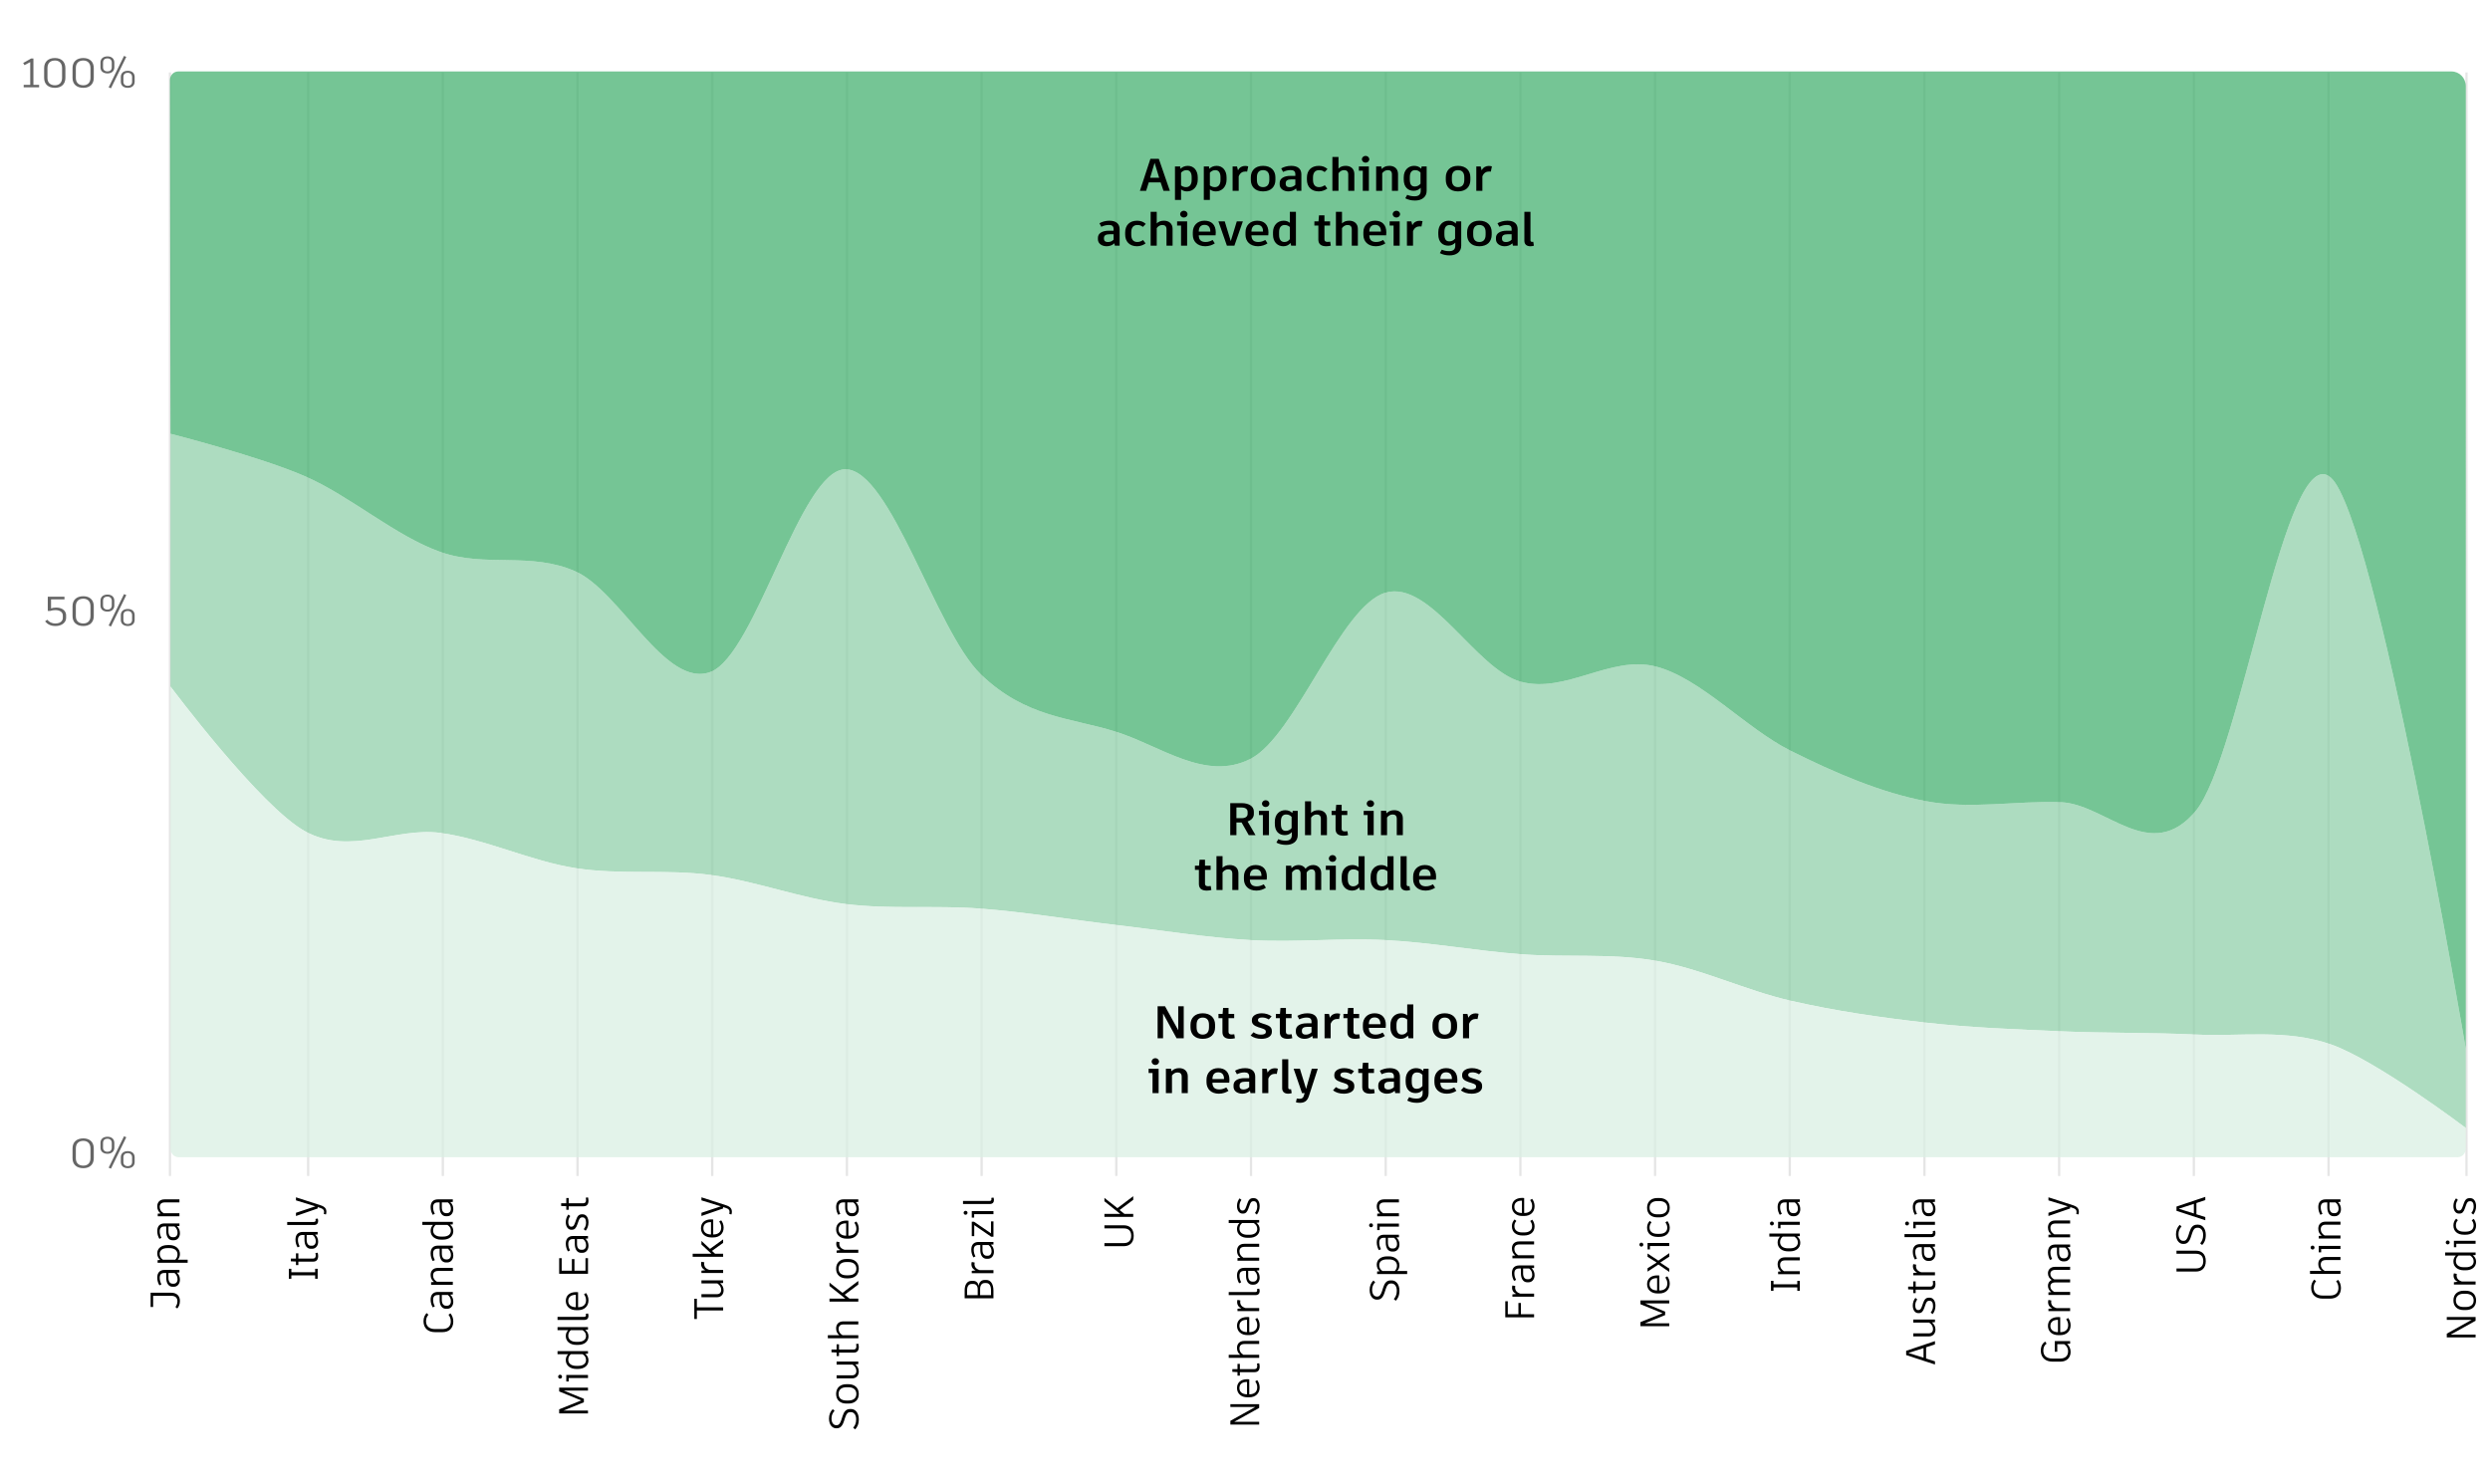 <?xml version="1.0" encoding="UTF-8"?><svg xmlns="http://www.w3.org/2000/svg" width="960" height="572" viewBox="0 0 960 572"><g id="uuid-e9c484db-cea7-4535-8b1b-452ff3f4ed8a"><rect width="960" height="572" fill="#fff" stroke-width="0"/></g><g id="uuid-762270b0-39a3-476d-97ec-3c25653b72fe"><line x1="897.745" y1="453.392" x2="897.745" y2="27.938" fill="none" opacity=".5" stroke="#ccc" stroke-miterlimit="10" stroke-width=".881"/><line x1="845.816" y1="453.392" x2="845.816" y2="27.938" fill="none" opacity=".5" stroke="#ccc" stroke-miterlimit="10" stroke-width=".881"/><line x1="793.887" y1="453.392" x2="793.887" y2="27.938" fill="none" opacity=".5" stroke="#ccc" stroke-miterlimit="10" stroke-width=".881"/><line x1="741.958" y1="453.392" x2="741.958" y2="27.938" fill="none" opacity=".5" stroke="#ccc" stroke-miterlimit="10" stroke-width=".881"/><line x1="690.029" y1="453.392" x2="690.029" y2="27.938" fill="none" opacity=".5" stroke="#ccc" stroke-miterlimit="10" stroke-width=".881"/><line x1="638.1" y1="453.392" x2="638.1" y2="27.938" fill="none" opacity=".5" stroke="#ccc" stroke-miterlimit="10" stroke-width=".881"/><line x1="586.171" y1="453.392" x2="586.171" y2="27.938" fill="none" opacity=".5" stroke="#ccc" stroke-miterlimit="10" stroke-width=".881"/><line x1="534.242" y1="453.392" x2="534.242" y2="27.938" fill="none" opacity=".5" stroke="#ccc" stroke-miterlimit="10" stroke-width=".881"/><line x1="482.313" y1="453.392" x2="482.313" y2="27.938" fill="none" opacity=".5" stroke="#ccc" stroke-miterlimit="10" stroke-width=".881"/><line x1="430.384" y1="453.392" x2="430.384" y2="27.938" fill="none" opacity=".5" stroke="#ccc" stroke-miterlimit="10" stroke-width=".881"/><line x1="378.455" y1="453.392" x2="378.455" y2="27.938" fill="none" opacity=".5" stroke="#ccc" stroke-miterlimit="10" stroke-width=".881"/><line x1="326.526" y1="453.392" x2="326.526" y2="27.938" fill="none" opacity=".5" stroke="#ccc" stroke-miterlimit="10" stroke-width=".881"/><line x1="274.598" y1="453.392" x2="274.598" y2="27.938" fill="none" opacity=".5" stroke="#ccc" stroke-miterlimit="10" stroke-width=".881"/><line x1="222.668" y1="453.392" x2="222.669" y2="27.938" fill="none" opacity=".5" stroke="#ccc" stroke-miterlimit="10" stroke-width=".881"/><line x1="170.74" y1="453.392" x2="170.74" y2="27.938" fill="none" opacity=".5" stroke="#ccc" stroke-miterlimit="10" stroke-width=".881"/><line x1="118.811" y1="453.392" x2="118.811" y2="27.938" fill="none" opacity=".5" stroke="#ccc" stroke-miterlimit="10" stroke-width=".881"/><line x1="65.52" y1="453.392" x2="65.52" y2="27.938" fill="none" opacity=".5" stroke="#ccc" stroke-miterlimit="10" stroke-width=".881"/><line x1="950.943" y1="453.392" x2="950.943" y2="27.938" fill="none" opacity=".5" stroke="#ccc" stroke-miterlimit="10" stroke-width=".881"/></g><g id="uuid-b16ebe4f-3242-4dee-bbd3-cb36c0ab10f2"><path d="M65.733,167.231s34.703,8.869,52.055,16.466c17.352,7.598,34.703,23.017,52.055,29.119,17.352,6.102,34.703-.211,52.055,7.495,17.352,7.706,34.703,45.306,52.055,38.74,17.352-6.565,34.703-78.271,52.055-78.132,17.352.14,34.703,62.109,52.055,78.969,17.352,16.859,34.703,16.745,52.055,22.188,17.352,5.442,34.703,19.397,52.055,10.466,17.352-8.931,34.703-59.097,52.055-64.051,17.352-4.954,34.703,29.584,52.055,34.328,17.352,4.745,34.703-10.3,52.055-5.861,17.352,4.439,34.703,23.845,52.055,32.497,17.352,8.652,34.703,16.108,52.055,19.414,17.352,3.305,34.703-.209,52.055.419,17.352.628,34.703,24.211,52.055,3.349,17.352-20.862,34.703-143.801,52.055-128.521,17.352,15.28,52.055,220.202,52.055,220.202v30.56s-34.703-26.235-52.055-32.235c-17.352-6-34.703-2.93-52.055-3.768-17.352-.837-34.703-.488-52.055-1.256s-34.703-1.385-52.055-3.349c-17.352-1.964-34.703-4.456-52.055-8.433-17.352-3.977-34.703-12.439-52.055-15.429-17.352-2.99-34.703-1.186-52.055-2.512-17.352-1.326-34.703-4.535-52.055-5.442-17.352-.907-34.703.977-52.055,0-17.352-.977-34.703-3.837-52.055-5.861-17.352-2.023-34.703-4.938-52.055-6.279-17.352-1.342-34.703.391-52.055-1.772-17.352-2.163-34.703-8.901-52.055-11.206-17.352-2.305-34.703.077-52.055-2.623-17.352-2.7-34.703-11.225-52.055-13.579-17.352-2.354-34.703,8.866-52.055-.544-17.352-9.41-52.055-55.916-52.055-55.916v-97.445Z" fill="#91d0aa" opacity=".75" stroke-width="0"/><g opacity=".75"><path d="M898.609,402.644c-17.351-6-34.703-2.93-52.054-3.768-17.352-.838-34.703-.488-52.055-1.256-17.351-.768-34.703-1.386-52.054-3.349-17.352-1.964-34.703-4.456-52.055-8.433-17.352-3.977-34.703-12.439-52.055-15.429-17.351-2.99-34.703-1.186-52.055-2.511-17.352-1.326-34.703-4.535-52.055-5.442-17.351-.907-34.703.977-52.055,0-17.352-.977-34.703-3.837-52.055-5.861-17.352-2.023-34.703-4.938-52.055-6.28-17.352-1.342-34.703.391-52.055-1.772-17.352-2.163-34.703-8.9-52.055-11.205-17.352-2.305-34.703.077-52.055-2.624-17.352-2.7-34.703-11.225-52.055-13.578-17.352-2.354-34.703,8.866-52.055-.544-17.352-9.41-52.055-55.916-52.055-55.916v178.227c0,1.811,1.433,3.28,3.2,3.28h878.532c1.767,0,3.199-1.468,3.199-3.279h0v-8.024s-34.703-26.235-52.055-32.235Z" fill="#daefe3" stroke-width="0"/></g><path d="M950.664,33.195c0-3.119-2.467-5.648-5.511-5.648h-6.774s-5.836,0-5.836,0H68.725c-1.769,0-3.203,1.472-3.2,3.285l.208,136.4s34.703,8.869,52.055,16.467c17.351,7.598,34.703,23.017,52.055,29.119,17.352,6.103,34.703-.211,52.055,7.495,17.351,7.706,34.703,45.306,52.055,38.741,17.352-6.566,34.703-78.272,52.055-78.132,17.351.14,34.703,62.109,52.055,78.969,17.352,16.859,34.703,16.745,52.055,22.188,17.352,5.442,34.703,19.397,52.055,10.466,17.352-8.931,34.703-59.097,52.055-64.051,17.352-4.954,34.703,29.584,52.055,34.328,17.352,4.745,34.703-10.3,52.055-5.861,17.351,4.439,34.703,23.845,52.054,32.497,17.352,8.652,34.703,16.108,52.055,19.414,17.351,3.305,34.703-.209,52.054.419,17.352.628,34.703,24.211,52.055,3.349,17.351-20.862,34.703-143.801,52.055-128.521,17.351,15.28,52.055,220.203,52.055,220.203V33.195h0Z" fill="#47b172" opacity=".75" stroke-width="0"/></g><g id="uuid-5f828cb6-d354-4789-b02e-cd4d0db9dd99"><path d="M27.965,446.557v-3.762c0-2.476,1.583-3.888,4.172-3.888,2.435,0,4.019,1.412,4.019,3.888v3.762c0,2.428-1.584,3.84-4.019,3.84-2.589,0-4.172-1.412-4.172-3.84ZM34.878,446.573v-3.809c0-1.937-1.157-2.904-2.741-2.904-1.754,0-2.896.984-2.896,2.904v3.809c0,1.904,1.142,2.84,2.896,2.84,1.584,0,2.741-.951,2.741-2.84Z" fill="#666" stroke-width="0"/><path d="M38.733,442.495v-1.825c0-1.492,1.039-2.397,2.725-2.397,1.584,0,2.623.904,2.623,2.397v1.825c0,1.428-1.039,2.348-2.623,2.348-1.685,0-2.725-.904-2.725-2.348ZM43.093,442.495v-1.842c0-1.047-.766-1.618-1.635-1.618-1.056,0-1.736.571-1.736,1.618v1.842c0,.999.681,1.57,1.736,1.57.954,0,1.635-.571,1.635-1.57ZM47.81,438.098l.886.365-5.909,12.108-.902-.365,5.926-12.108ZM46.584,448.033v-1.825c0-1.492,1.022-2.381,2.707-2.381,1.602,0,2.623.905,2.623,2.381v1.825c0,1.444-1.022,2.364-2.623,2.364-1.685,0-2.707-.92-2.707-2.364ZM50.926,448.048v-1.856c0-1.031-.766-1.603-1.635-1.603-1.056,0-1.72.572-1.72,1.603v1.856c0,1,.664,1.571,1.72,1.571.954,0,1.635-.571,1.635-1.571Z" fill="#666" stroke-width="0"/><path d="M25.488,237.206v1.048c0,1.745-1.687,3.11-4.053,3.11-2.061,0-3.134-.746-4.053-1.793l.817-.635c.817.873,1.651,1.443,3.201,1.443,1.601,0,2.826-.793,2.826-2.205v-.857c0-1.333-1.191-2.095-2.911-2.095-.767,0-1.277.111-1.993.333h-.902v-5.49h6.438v1.016h-5.177v3.491c.579-.206,1.141-.317,2.043-.317,2.351,0,3.764,1.333,3.764,2.951Z" fill="#666" stroke-width="0"/><path d="M27.965,237.524v-3.762c0-2.476,1.583-3.888,4.172-3.888,2.435,0,4.019,1.412,4.019,3.888v3.762c0,2.428-1.584,3.84-4.019,3.84-2.589,0-4.172-1.412-4.172-3.84ZM34.878,237.54v-3.809c0-1.937-1.157-2.904-2.741-2.904-1.754,0-2.896.984-2.896,2.904v3.809c0,1.904,1.142,2.84,2.896,2.84,1.584,0,2.741-.951,2.741-2.84Z" fill="#666" stroke-width="0"/><path d="M38.733,233.461v-1.825c0-1.492,1.039-2.397,2.725-2.397,1.584,0,2.623.904,2.623,2.397v1.825c0,1.428-1.039,2.348-2.623,2.348-1.685,0-2.725-.904-2.725-2.348ZM43.093,233.461v-1.842c0-1.047-.766-1.618-1.635-1.618-1.056,0-1.736.571-1.736,1.618v1.842c0,.999.681,1.57,1.736,1.57.954,0,1.635-.571,1.635-1.57ZM47.81,229.065l.886.365-5.909,12.108-.902-.365,5.926-12.108ZM46.584,239v-1.825c0-1.492,1.022-2.381,2.707-2.381,1.602,0,2.623.905,2.623,2.381v1.825c0,1.444-1.022,2.364-2.623,2.364-1.685,0-2.707-.92-2.707-2.364ZM50.926,239.015v-1.856c0-1.031-.766-1.603-1.635-1.603-1.056,0-1.72.572-1.72,1.603v1.856c0,1,.664,1.571,1.72,1.571.954,0,1.635-.571,1.635-1.571Z" fill="#666" stroke-width="0"/><path d="M15.077,32.719v.952h-5.943v-.952h2.521v-8.775l-2.231,1.158-.493-.825,3.031-1.714h.919v10.156h2.197Z" fill="#666" stroke-width="0"/><path d="M17.019,30.022v-3.762c0-2.476,1.583-3.888,4.172-3.888,2.435,0,4.019,1.412,4.019,3.888v3.762c0,2.428-1.584,3.84-4.019,3.84-2.589,0-4.172-1.412-4.172-3.84ZM23.932,30.038v-3.809c0-1.937-1.157-2.904-2.741-2.904-1.754,0-2.894.984-2.894,2.904v3.809c0,1.904,1.141,2.84,2.894,2.84,1.584,0,2.741-.951,2.741-2.84Z" fill="#666" stroke-width="0"/><path d="M27.965,30.022v-3.762c0-2.476,1.583-3.888,4.172-3.888,2.435,0,4.019,1.412,4.019,3.888v3.762c0,2.428-1.584,3.84-4.019,3.84-2.589,0-4.172-1.412-4.172-3.84ZM34.878,30.038v-3.809c0-1.937-1.157-2.904-2.741-2.904-1.754,0-2.896.984-2.896,2.904v3.809c0,1.904,1.142,2.84,2.896,2.84,1.584,0,2.741-.951,2.741-2.84Z" fill="#666" stroke-width="0"/><path d="M38.733,25.959v-1.825c0-1.492,1.039-2.397,2.725-2.397,1.584,0,2.623.904,2.623,2.397v1.825c0,1.428-1.039,2.348-2.623,2.348-1.685,0-2.725-.904-2.725-2.348ZM43.093,25.959v-1.842c0-1.047-.766-1.618-1.635-1.618-1.056,0-1.736.571-1.736,1.618v1.842c0,.999.681,1.57,1.736,1.57.954,0,1.635-.571,1.635-1.57ZM47.81,21.563l.886.365-5.909,12.108-.902-.365,5.926-12.108ZM46.584,31.498v-1.825c0-1.492,1.022-2.381,2.707-2.381,1.602,0,2.623.905,2.623,2.381v1.825c0,1.444-1.022,2.364-2.623,2.364-1.685,0-2.707-.92-2.707-2.364ZM50.926,31.513v-1.856c0-1.031-.766-1.603-1.635-1.603-1.056,0-1.72.572-1.72,1.603v1.856c0,1,.664,1.571,1.72,1.571.954,0,1.635-.571,1.635-1.571Z" fill="#666" stroke-width="0"/><path d="M112.329,490.518h9.173v-1.334h.968v3.841h-.968v-1.317h-9.173v1.317h-.968v-3.841h.968v1.334Z" fill="#000" stroke-width="0"/><path d="M122.47,482.98c.096.333.19.81.19,1.286,0,1.38-.635,2.158-1.952,2.158h-5.681v1.332h-.921v-1.364l-1.983-.095v-1.048h1.983v-2.016h.921v2.016h5.634c.697,0,1.062-.413,1.062-1.19,0-.381-.064-.682-.127-.935l.873-.144Z" fill="#000" stroke-width="0"/><path d="M116.726,474.979h5.744v.969l-.984.079c.826.745,1.175,1.65,1.175,2.745,0,1.428-.873,2.697-2.333,2.697h-.523c-1.444,0-2.412-1.301-2.412-3.38v-1.935h-.698c-1.222,0-1.825.603-1.825,1.872,0,.984.254,1.714.667,2.523l-.794.381c-.46-.777-.825-1.777-.825-2.983,0-2.016,1.095-2.968,2.81-2.968ZM120.566,476.154h-2.333v1.856c0,1.444.571,2.285,1.667,2.285h.349c.904,0,1.491-.666,1.491-1.714,0-.968-.381-1.825-1.174-2.428Z" fill="#000" stroke-width="0"/><path d="M120.931,471.131c.555,0,.762-.222.762-.666,0-.175-.016-.317-.064-.492l.841-.158c.111.27.19.587.19.951,0,.936-.54,1.54-1.556,1.54h-10.378v-1.175h10.204Z" fill="#000" stroke-width="0"/><path d="M125.659,468.233l-.809-.175c.062-.27.095-.492.095-.794,0-.73-.317-1.174-1.444-1.539l-1.031-.333v.54l-8.363,2.903v-1.237l7.49-2.492-7.49-2.301v-1.174l9.475,3.062c1.824.604,2.253,1.428,2.253,2.587,0,.364-.079.745-.175.952Z" fill="#000" stroke-width="0"/><path d="M66.022,498.411c2.047,0,3.349,1.174,3.349,3.189,0,1.333-.492,2.301-1.031,2.889l-.714-.588c.412-.555.777-1.143.777-2.221,0-1.223-.746-2.079-2.349-2.079h-7.015v4.3h-.968v-5.49h7.95Z" fill="#000" stroke-width="0"/><path d="M63.437,489.623h5.744v.969l-.984.079c.826.745,1.175,1.65,1.175,2.745,0,1.428-.873,2.697-2.333,2.697h-.523c-1.444,0-2.412-1.301-2.412-3.38v-1.935h-.698c-1.222,0-1.825.603-1.825,1.872,0,.984.254,1.714.667,2.523l-.794.381c-.46-.777-.825-1.777-.825-2.983,0-2.016,1.095-2.968,2.81-2.968ZM67.276,490.798h-2.333v1.856c0,1.444.571,2.285,1.667,2.285h.349c.904,0,1.491-.666,1.491-1.714,0-.968-.381-1.825-1.174-2.428Z" fill="#000" stroke-width="0"/><path d="M64.61,480.037h.762c2.269,0,3.999,1.412,3.999,3.428,0,.889-.302,1.618-.841,2.222h3.824v1.174h-11.584v-1l1.016-.095c-.746-.603-1.159-1.46-1.159-2.555,0-1.921,1.603-3.174,3.983-3.174ZM64.579,481.21c-1.904,0-3,.81-3,2.206,0,.952.429,1.746,1.238,2.269h4.744c.556-.556.873-1.206.873-2.063,0-1.491-1.174-2.412-3.031-2.412h-.824Z" fill="#000" stroke-width="0"/><path d="M63.437,471.693h5.744v.968l-.984.08c.826.746,1.175,1.65,1.175,2.745,0,1.429-.873,2.698-2.333,2.698h-.523c-1.444,0-2.412-1.302-2.412-3.381v-1.935h-.698c-1.222,0-1.825.603-1.825,1.872,0,.984.254,1.714.667,2.523l-.794.381c-.46-.777-.825-1.777-.825-2.983,0-2.016,1.095-2.968,2.81-2.968ZM67.276,472.868h-2.333v1.856c0,1.444.571,2.285,1.667,2.285h.349c.904,0,1.491-.667,1.491-1.714,0-.968-.381-1.825-1.174-2.428Z" fill="#000" stroke-width="0"/><path d="M63.42,462.423h5.761v1.174h-5.665c-1.349,0-1.937.667-1.937,1.762,0,1.048.556,1.825,1.477,2.397h6.125v1.174h-8.363v-.999l1.111-.096c-.81-.619-1.302-1.492-1.302-2.729,0-1.571.984-2.682,2.793-2.682Z" fill="#000" stroke-width="0"/><path d="M170.626,513.605h-2.936c-2.666,0-4.412-1.556-4.412-4.189,0-1.476.523-2.397,1.19-3.158l.714.635c-.508.619-.936,1.349-.936,2.491,0,1.952,1.302,3.031,3.412,3.031h2.936c2,0,3.206-1,3.206-2.936,0-1.175-.413-1.968-.889-2.587l.762-.523c.555.683,1.095,1.73,1.095,3.126,0,2.65-1.683,4.11-4.142,4.11Z" fill="#000" stroke-width="0"/><path d="M168.833,498.113h5.744v.968l-.984.08c.826.746,1.175,1.65,1.175,2.745,0,1.429-.873,2.698-2.333,2.698h-.523c-1.444,0-2.412-1.302-2.412-3.381v-1.935h-.698c-1.222,0-1.825.603-1.825,1.872,0,.984.254,1.714.667,2.523l-.794.381c-.46-.777-.825-1.777-.825-2.983,0-2.016,1.095-2.968,2.81-2.968ZM172.673,499.288h-2.333v1.856c0,1.444.571,2.285,1.667,2.285h.349c.904,0,1.491-.667,1.491-1.714,0-.968-.381-1.825-1.174-2.428Z" fill="#000" stroke-width="0"/><path d="M168.816,488.842h5.761v1.174h-5.665c-1.349,0-1.937.667-1.937,1.762,0,1.047.556,1.825,1.477,2.397h6.125v1.174h-8.363v-1l1.111-.095c-.81-.619-1.302-1.491-1.302-2.729,0-1.571.984-2.682,2.793-2.682Z" fill="#000" stroke-width="0"/><path d="M168.833,480.254h5.744v.969l-.984.079c.826.745,1.175,1.65,1.175,2.745,0,1.428-.873,2.697-2.333,2.697h-.523c-1.444,0-2.412-1.301-2.412-3.38v-1.935h-.698c-1.222,0-1.825.603-1.825,1.872,0,.984.254,1.714.667,2.523l-.794.381c-.46-.777-.825-1.777-.825-2.983,0-2.016,1.095-2.968,2.81-2.968ZM172.673,481.429h-2.333v1.856c0,1.444.571,2.285,1.667,2.285h.349c.904,0,1.491-.666,1.491-1.714,0-.968-.381-1.825-1.174-2.428Z" fill="#000" stroke-width="0"/><path d="M162.834,471.091h11.743v.952l-1.063.127c.778.587,1.254,1.381,1.254,2.491,0,2-1.635,3.285-3.951,3.285h-.81c-2.206,0-3.983-1.27-3.983-3.364,0-.952.302-1.698.936-2.316h-4.126v-1.175ZM172.498,472.266h-4.507c-.619.476-1.016,1.205-1.016,2.158,0,1.523,1.254,2.348,3,2.348h.872c1.873,0,2.983-.841,2.983-2.269,0-1.016-.492-1.683-1.333-2.237Z" fill="#000" stroke-width="0"/><path d="M168.833,462.423h5.744v.968l-.984.08c.826.746,1.175,1.65,1.175,2.745,0,1.429-.873,2.698-2.333,2.698h-.523c-1.444,0-2.412-1.302-2.412-3.381v-1.935h-.698c-1.222,0-1.825.603-1.825,1.872,0,.984.254,1.714.667,2.523l-.794.381c-.46-.777-.825-1.777-.825-2.983,0-2.016,1.095-2.968,2.81-2.968ZM172.673,463.598h-2.333v1.856c0,1.444.571,2.285,1.667,2.285h.349c.904,0,1.491-.667,1.491-1.714,0-.968-.381-1.825-1.174-2.428Z" fill="#000" stroke-width="0"/><path d="M215.584,535.002h11.108v1.143h-9.315l7.713,3.174.016-.016v1.349l-7.856,3.189h9.442v1.095h-11.108v-1.57l8.521-3.428-8.506-3.46-.016.016v-1.491Z" fill="#000" stroke-width="0"/><path d="M215.933,531.535c-.412,0-.745-.333-.745-.746,0-.429.333-.762.745-.762.429,0,.762.333.762.762,0,.413-.333.746-.762.746ZM218.329,530.138h8.363v1.174h-7.442v1.317h-.921v-2.491Z" fill="#000" stroke-width="0"/><path d="M214.949,520.929h11.743v.952l-1.063.127c.778.587,1.254,1.381,1.254,2.491,0,2-1.635,3.285-3.951,3.285h-.81c-2.206,0-3.983-1.27-3.983-3.364,0-.952.302-1.698.936-2.316h-4.126v-1.175ZM224.613,522.104h-4.507c-.619.476-1.016,1.205-1.016,2.158,0,1.523,1.254,2.348,3,2.348h.872c1.873,0,2.983-.841,2.983-2.269,0-1.016-.492-1.683-1.333-2.237Z" fill="#000" stroke-width="0"/><path d="M214.949,511.666h11.743v.952l-1.063.127c.778.587,1.254,1.381,1.254,2.491,0,2-1.635,3.285-3.951,3.285h-.81c-2.206,0-3.983-1.27-3.983-3.364,0-.952.302-1.698.936-2.316h-4.126v-1.175ZM224.613,512.84h-4.507c-.619.476-1.016,1.205-1.016,2.158,0,1.523,1.254,2.348,3,2.348h.872c1.873,0,2.983-.841,2.983-2.269,0-1.016-.492-1.683-1.333-2.237Z" fill="#000" stroke-width="0"/><path d="M225.153,507.721c.555,0,.762-.222.762-.666,0-.175-.016-.317-.064-.492l.841-.158c.111.27.19.587.19.951,0,.936-.54,1.54-1.556,1.54h-10.378v-1.175h10.204Z" fill="#000" stroke-width="0"/><path d="M222.868,503.99h.031c1.968,0,3.047-1,3.047-2.714,0-.984-.365-1.65-.777-2.285l.762-.46c.508.65.952,1.65.952,2.809,0,2.38-1.698,3.793-3.983,3.793h-.825c-2.189,0-3.936-1.349-3.936-3.555,0-2.127,1.476-3.412,3.983-3.412.27,0,.556.016.746.048v5.776ZM222.011,503.99v-4.761h-.111c-1.745,0-2.824.841-2.824,2.349,0,1.523,1.143,2.396,2.936,2.412Z" fill="#000" stroke-width="0"/><path d="M216.552,489.918h3.936v-4.475h.984v4.475h4.253v-4.824h.968v6.015h-11.108v-6.015h.968v4.824Z" fill="#000" stroke-width="0"/><path d="M220.948,476.539h5.744v.968l-.984.08c.826.746,1.175,1.65,1.175,2.745,0,1.429-.873,2.698-2.333,2.698h-.523c-1.444,0-2.412-1.302-2.412-3.381v-1.935h-.698c-1.222,0-1.825.603-1.825,1.872,0,.984.254,1.714.667,2.523l-.794.381c-.46-.777-.825-1.777-.825-2.983,0-2.016,1.095-2.968,2.81-2.968ZM224.788,477.713h-2.333v1.856c0,1.444.571,2.285,1.667,2.285h.349c.904,0,1.491-.667,1.491-1.714,0-.968-.381-1.825-1.174-2.428Z" fill="#000" stroke-width="0"/><path d="M225.804,474.513l-.762-.604c.556-.683.904-1.46.904-2.522,0-1.27-.444-2.031-1.333-2.031h-.127c-.777,0-1.095.412-1.507,1.618l-.398,1.11c-.46,1.365-1.031,2.048-2.079,2.048h-.27c-1.237,0-2.095-1.238-2.095-2.904,0-1.158.365-2.19,1.016-2.968l.698.588c-.555.809-.762,1.491-.762,2.364,0,1.095.444,1.745,1.127,1.745h.127c.65,0,.984-.412,1.397-1.603l.397-1.11c.444-1.254.952-2.063,2.222-2.063h.271c1.443,0,2.253,1.364,2.253,3.11,0,1.333-.429,2.412-1.079,3.222Z" fill="#000" stroke-width="0"/><path d="M226.692,461.647c.096.334.19.81.19,1.285,0,1.381-.635,2.158-1.952,2.158h-5.681v1.334h-.921v-1.365l-1.983-.096v-1.047h1.983v-2.016h.921v2.016h5.634c.697,0,1.062-.412,1.062-1.19,0-.381-.064-.683-.127-.936l.873-.143Z" fill="#000" stroke-width="0"/><path d="M268.675,500.735v3.316h10.125v1.19h-10.125v3.301h-.983v-7.808h.983Z" fill="#000" stroke-width="0"/><path d="M270.437,493.649h8.363v1l-1.174.096c.841.682,1.364,1.603,1.364,2.761,0,1.492-.983,2.635-2.523,2.635h-6.03v-1.175h5.982c1.032,0,1.635-.619,1.635-1.682,0-1-.571-1.873-1.491-2.46h-6.126v-1.175Z" fill="#000" stroke-width="0"/><path d="M270.437,486.482l1.111.206c-.048.159-.064.35-.064.572,0,1.047.523,1.904,2.031,2.364h5.284v1.174h-8.363v-.889l1.508-.19c-1.19-.492-1.65-1.428-1.65-2.316,0-.429.079-.715.143-.921Z" fill="#000" stroke-width="0"/><path d="M274.499,482.288l1.19,1.095h3.11v1.174h-11.743v-1.174h7.221l-3.841-3.571v-1.38l3.301,3.078,5.062-3.665v1.349l-4.301,3.095Z" fill="#000" stroke-width="0"/><path d="M274.976,475.953h.031c1.968,0,3.047-1,3.047-2.714,0-.984-.365-1.65-.777-2.285l.762-.46c.508.65.952,1.65.952,2.809,0,2.38-1.698,3.793-3.983,3.793h-.825c-2.189,0-3.936-1.349-3.936-3.555,0-2.127,1.476-3.412,3.983-3.412.27,0,.556.016.746.048v5.776ZM274.118,475.953v-4.761h-.111c-1.745,0-2.824.841-2.824,2.349,0,1.523,1.143,2.396,2.936,2.412Z" fill="#000" stroke-width="0"/><path d="M281.989,468.232l-.809-.175c.062-.27.095-.492.095-.793,0-.731-.317-1.175-1.444-1.54l-1.031-.333v.539l-8.363,2.904v-1.237l7.49-2.491-7.49-2.302v-1.174l9.475,3.062c1.824.603,2.253,1.429,2.253,2.587,0,.365-.079.746-.175.952Z" fill="#000" stroke-width="0"/><path d="M329.69,551.098l-.746-.635c.635-.842,1.143-1.571,1.143-3.237,0-1.968-1.079-2.777-1.968-2.777h-.254c-1.063,0-1.523.603-2.016,2.063l-.523,1.586c-.635,1.873-1.508,2.571-2.682,2.571h-.35c-1.285,0-2.682-1.222-2.682-3.714,0-1.555.523-2.728,1.444-3.649l.698.635c-.825.921-1.175,1.762-1.175,2.999,0,1.825.968,2.539,1.714,2.539h.334c.73,0,1.285-.587,1.761-2.062l.46-1.444c.508-1.571,1.238-2.714,2.889-2.714h.397c1.603,0,2.968,1.444,2.968,3.968,0,1.92-.619,3.078-1.412,3.872Z" fill="#000" stroke-width="0"/><path d="M326.293,533.685h.825c2.301,0,3.983,1.317,3.983,3.745,0,2.444-1.683,3.714-3.983,3.714h-.825c-2.253,0-3.936-1.27-3.936-3.714,0-2.428,1.683-3.745,3.936-3.745ZM326.277,539.969h.825c1.904,0,3.062-.873,3.062-2.539,0-1.65-1.158-2.57-3.062-2.57h-.825c-1.825,0-2.968.92-2.968,2.57,0,1.666,1.143,2.539,2.968,2.539Z" fill="#000" stroke-width="0"/><path d="M322.548,524.942h8.363v1l-1.174.096c.841.682,1.364,1.603,1.364,2.761,0,1.492-.983,2.635-2.523,2.635h-6.03v-1.175h5.982c1.032,0,1.635-.619,1.635-1.682,0-1-.571-1.873-1.491-2.46h-6.126v-1.175Z" fill="#000" stroke-width="0"/><path d="M330.911,518.053c.096.334.19.81.19,1.285,0,1.381-.635,2.158-1.952,2.158h-5.681v1.334h-.921v-1.365l-1.983-.096v-1.047h1.983v-2.016h.921v2.016h5.634c.697,0,1.062-.412,1.062-1.19,0-.381-.064-.683-.127-.936l.873-.143Z" fill="#000" stroke-width="0"/><path d="M325.15,509.457h5.761v1.174h-5.665c-1.349,0-1.937.667-1.937,1.762,0,1.048.556,1.825,1.492,2.397h6.109v1.174h-11.743v-1.174h4.443c-.81-.604-1.254-1.476-1.254-2.65,0-1.571.984-2.682,2.793-2.682Z" fill="#000" stroke-width="0"/><path d="M325.658,499.195l1.873,1.491h3.38v1.143h-11.108v-1.143h6.109l-6.109-4.871v-1.302l5.015,3.951,6.094-4.602v1.38l-5.253,3.952Z" fill="#000" stroke-width="0"/><path d="M326.293,485.404h.825c2.301,0,3.983,1.317,3.983,3.745,0,2.444-1.683,3.714-3.983,3.714h-.825c-2.253,0-3.936-1.27-3.936-3.714,0-2.428,1.683-3.745,3.936-3.745ZM326.277,491.688h.825c1.904,0,3.062-.873,3.062-2.539,0-1.65-1.158-2.57-3.062-2.57h-.825c-1.825,0-2.968.92-2.968,2.57,0,1.666,1.143,2.539,2.968,2.539Z" fill="#000" stroke-width="0"/><path d="M322.548,478.711l1.111.207c-.048.158-.064.349-.064.57,0,1.048.523,1.904,2.031,2.365h5.284v1.174h-8.363v-.889l1.508-.19c-1.19-.491-1.65-1.428-1.65-2.316,0-.429.079-.714.143-.921Z" fill="#000" stroke-width="0"/><path d="M327.087,476.423h.031c1.968,0,3.047-1,3.047-2.714,0-.984-.365-1.65-.777-2.285l.762-.46c.508.65.952,1.65.952,2.809,0,2.38-1.698,3.793-3.983,3.793h-.825c-2.189,0-3.936-1.349-3.936-3.555,0-2.127,1.476-3.412,3.983-3.412.27,0,.556.016.746.048v5.776ZM326.229,476.423v-4.761h-.111c-1.745,0-2.824.841-2.824,2.349,0,1.523,1.143,2.396,2.936,2.412Z" fill="#000" stroke-width="0"/><path d="M325.167,462.423h5.744v.968l-.984.08c.826.746,1.175,1.65,1.175,2.745,0,1.429-.873,2.698-2.333,2.698h-.523c-1.444,0-2.412-1.302-2.412-3.381v-1.935h-.698c-1.222,0-1.825.603-1.825,1.872,0,.984.254,1.714.667,2.523l-.794.381c-.46-.777-.825-1.777-.825-2.983,0-2.016,1.095-2.968,2.81-2.968ZM329.007,463.598h-2.333v1.856c0,1.444.571,2.285,1.667,2.285h.349c.904,0,1.491-.667,1.491-1.714,0-.968-.381-1.825-1.174-2.428Z" fill="#000" stroke-width="0"/><path d="M379.61,493.491h.683c1.65,0,2.729,1.539,2.729,4.126v2.951h-11.108v-3.062c0-2.19.936-3.666,2.65-3.666h.698c1.206,0,1.904.905,2.047,1.889v-.016c.111-.968.746-2.222,2.301-2.222ZM372.851,499.362h4.094v-2.349c0-1.19-.635-1.983-1.697-1.983h-.619c-1.206,0-1.777,1-1.777,2.443v1.889ZM379.61,494.68c-1.11,0-1.73.936-1.73,2.269v2.412h4.205v-1.777c0-1.872-.635-2.904-1.841-2.904h-.635Z" fill="#000" stroke-width="0"/><path d="M374.659,486.565l1.111.207c-.048.158-.064.349-.064.57,0,1.048.523,1.904,2.031,2.365h5.284v1.174h-8.363v-.889l1.508-.19c-1.19-.491-1.65-1.428-1.65-2.316,0-.429.079-.714.143-.921Z" fill="#000" stroke-width="0"/><path d="M377.278,478.839h5.744v.968l-.984.08c.826.746,1.175,1.65,1.175,2.745,0,1.429-.873,2.698-2.333,2.698h-.523c-1.444,0-2.412-1.302-2.412-3.381v-1.935h-.698c-1.222,0-1.825.603-1.825,1.872,0,.984.254,1.714.667,2.523l-.794.381c-.46-.777-.825-1.777-.825-2.983,0-2.016,1.095-2.968,2.81-2.968ZM381.118,480.014h-2.333v1.856c0,1.444.571,2.285,1.667,2.285h.349c.904,0,1.491-.667,1.491-1.714,0-.968-.381-1.825-1.174-2.428Z" fill="#000" stroke-width="0"/><path d="M375.532,471.044l6.538,4.476v-4.603h.952v5.903h-.889l-6.522-4.475v4.252h-.952v-5.554h.873Z" fill="#000" stroke-width="0"/><path d="M372.263,468.349c-.412,0-.745-.333-.745-.746,0-.429.333-.762.745-.762.429,0,.762.333.762.762,0,.413-.333.746-.762.746ZM374.659,466.953h8.363v1.174h-7.442v1.317h-.921v-2.491Z" fill="#000" stroke-width="0"/><path d="M381.483,463.028c.555,0,.762-.222.762-.666,0-.175-.016-.317-.064-.492l.841-.158c.111.27.19.587.19.951,0,.936-.54,1.54-1.556,1.54h-10.378v-1.175h10.204Z" fill="#000" stroke-width="0"/><path d="M474.358,541.395h11.108v1.428l-9.617,5.348h9.617v1.079h-11.108v-1.444l9.601-5.332h-9.601v-1.078Z" fill="#000" stroke-width="0"/><path d="M481.642,537.582h.031c1.968,0,3.047-1,3.047-2.714,0-.984-.365-1.65-.777-2.285l.762-.46c.508.65.952,1.65.952,2.809,0,2.38-1.698,3.793-3.983,3.793h-.825c-2.189,0-3.936-1.349-3.936-3.555,0-2.127,1.476-3.412,3.983-3.412.27,0,.556.016.746.048v5.776ZM480.784,537.582v-4.761h-.111c-1.745,0-2.824.841-2.824,2.349,0,1.523,1.143,2.396,2.936,2.412Z" fill="#000" stroke-width="0"/><path d="M485.466,525.594c.096.334.19.81.19,1.285,0,1.381-.635,2.158-1.952,2.158h-5.681v1.334h-.921v-1.365l-1.983-.096v-1.047h1.983v-2.016h.921v2.016h5.634c.697,0,1.062-.412,1.062-1.19,0-.381-.064-.683-.127-.936l.873-.143Z" fill="#000" stroke-width="0"/><path d="M479.705,517.002h5.761v1.174h-5.665c-1.349,0-1.937.667-1.937,1.762,0,1.047.556,1.825,1.492,2.397h6.109v1.174h-11.743v-1.174h4.443c-.81-.604-1.254-1.477-1.254-2.65,0-1.571.984-2.682,2.793-2.682Z" fill="#000" stroke-width="0"/><path d="M481.642,513.599h.031c1.968,0,3.047-1,3.047-2.714,0-.984-.365-1.65-.777-2.285l.762-.46c.508.65.952,1.65.952,2.809,0,2.38-1.698,3.793-3.983,3.793h-.825c-2.189,0-3.936-1.349-3.936-3.555,0-2.127,1.476-3.412,3.983-3.412.27,0,.556.016.746.048v5.776ZM480.784,513.599v-4.761h-.111c-1.745,0-2.824.841-2.824,2.349,0,1.523,1.143,2.396,2.936,2.412Z" fill="#000" stroke-width="0"/><path d="M477.103,501.174l1.111.207c-.048.158-.064.349-.064.57,0,1.048.523,1.904,2.031,2.365h5.284v1.174h-8.363v-.889l1.508-.19c-1.19-.491-1.65-1.428-1.65-2.316,0-.429.079-.714.143-.921Z" fill="#000" stroke-width="0"/><path d="M483.927,498.154c.555,0,.762-.222.762-.666,0-.175-.016-.317-.064-.492l.841-.159c.111.271.19.588.19.953,0,.935-.54,1.539-1.556,1.539h-10.378v-1.175h10.204Z" fill="#000" stroke-width="0"/><path d="M479.722,488.819h5.744v.969l-.984.079c.826.745,1.175,1.65,1.175,2.745,0,1.428-.873,2.697-2.333,2.697h-.523c-1.444,0-2.412-1.301-2.412-3.38v-1.935h-.698c-1.222,0-1.825.603-1.825,1.872,0,.984.254,1.714.667,2.523l-.794.381c-.46-.777-.825-1.777-.825-2.983,0-2.016,1.095-2.968,2.81-2.968ZM483.562,489.994h-2.333v1.856c0,1.444.571,2.285,1.667,2.285h.349c.904,0,1.491-.666,1.491-1.714,0-.968-.381-1.825-1.174-2.428Z" fill="#000" stroke-width="0"/><path d="M479.705,479.548h5.761v1.174h-5.665c-1.349,0-1.937.667-1.937,1.762,0,1.048.556,1.825,1.477,2.397h6.125v1.174h-8.363v-.999l1.111-.096c-.81-.619-1.302-1.492-1.302-2.729,0-1.571.984-2.682,2.793-2.682Z" fill="#000" stroke-width="0"/><path d="M473.723,470.385h11.743v.952l-1.063.127c.778.587,1.254,1.381,1.254,2.491,0,2-1.635,3.285-3.951,3.285h-.81c-2.206,0-3.983-1.27-3.983-3.364,0-.952.302-1.698.936-2.317h-4.126v-1.174ZM483.387,471.559h-4.507c-.619.477-1.016,1.207-1.016,2.158,0,1.523,1.254,2.35,3,2.35h.872c1.873,0,2.983-.842,2.983-2.269,0-1.016-.492-1.683-1.333-2.238Z" fill="#000" stroke-width="0"/><path d="M484.577,468.28l-.762-.604c.556-.682.904-1.46.904-2.523,0-1.27-.444-2.031-1.333-2.031h-.127c-.777,0-1.095.413-1.507,1.619l-.398,1.111c-.46,1.364-1.031,2.047-2.079,2.047h-.27c-1.237,0-2.095-1.238-2.095-2.904,0-1.158.365-2.189,1.016-2.968l.698.587c-.555.81-.762,1.492-.762,2.365,0,1.095.444,1.745,1.127,1.745h.127c.65,0,.984-.412,1.397-1.603l.397-1.111c.444-1.253.952-2.062,2.222-2.062h.271c1.443,0,2.253,1.365,2.253,3.11,0,1.333-.429,2.412-1.079,3.222Z" fill="#000" stroke-width="0"/><path d="M538.127,501.5l-.746-.635c.635-.842,1.143-1.571,1.143-3.237,0-1.968-1.079-2.777-1.968-2.777h-.254c-1.063,0-1.523.603-2.016,2.063l-.523,1.586c-.635,1.873-1.508,2.571-2.682,2.571h-.35c-1.285,0-2.682-1.222-2.682-3.714,0-1.555.523-2.728,1.444-3.649l.698.635c-.825.921-1.175,1.762-1.175,2.999,0,1.825.968,2.539,1.714,2.539h.334c.73,0,1.285-.587,1.761-2.062l.46-1.444c.508-1.571,1.238-2.714,2.889-2.714h.397c1.603,0,2.968,1.444,2.968,3.968,0,1.92-.619,3.078-1.412,3.872Z" fill="#000" stroke-width="0"/><path d="M534.778,484.393h.762c2.269,0,3.999,1.412,3.999,3.428,0,.889-.302,1.618-.841,2.222h3.824v1.174h-11.584v-.999l1.016-.096c-.746-.604-1.159-1.46-1.159-2.555,0-1.92,1.603-3.174,3.983-3.174ZM534.747,485.567c-1.904,0-3,.81-3,2.206,0,.952.429,1.745,1.238,2.269h4.744c.556-.556.873-1.206.873-2.063,0-1.491-1.174-2.412-3.031-2.412h-.824Z" fill="#000" stroke-width="0"/><path d="M533.605,476.049h5.744v.969l-.984.079c.826.745,1.175,1.65,1.175,2.745,0,1.428-.873,2.697-2.333,2.697h-.523c-1.444,0-2.412-1.301-2.412-3.38v-1.935h-.698c-1.222,0-1.825.603-1.825,1.872,0,.984.254,1.714.667,2.523l-.794.381c-.46-.777-.825-1.777-.825-2.983,0-2.016,1.095-2.968,2.81-2.968ZM537.444,477.224h-2.333v1.856c0,1.444.571,2.285,1.667,2.285h.349c.904,0,1.491-.666,1.491-1.714,0-.968-.381-1.825-1.174-2.428Z" fill="#000" stroke-width="0"/><path d="M528.589,473.166c-.412,0-.745-.334-.745-.746,0-.429.333-.762.745-.762.429,0,.762.333.762.762,0,.412-.333.746-.762.746ZM530.985,471.77h8.363v1.174h-7.442v1.317h-.921v-2.491Z" fill="#000" stroke-width="0"/><path d="M533.588,462.424h5.761v1.174h-5.665c-1.349,0-1.937.667-1.937,1.762,0,1.047.556,1.825,1.477,2.397h6.125v1.174h-8.363v-1l1.111-.095c-.81-.619-1.302-1.491-1.302-2.729,0-1.571.984-2.682,2.793-2.682Z" fill="#000" stroke-width="0"/><path d="M581.317,506.702h4.095v-4.333h.968v4.333h5.078v1.19h-11.108v-6.189h.968v4.999Z" fill="#000" stroke-width="0"/><path d="M583.095,495.622l1.111.207c-.048.158-.064.349-.064.57,0,1.048.523,1.904,2.031,2.365h5.284v1.174h-8.363v-.889l1.508-.19c-1.19-.491-1.65-1.428-1.65-2.316,0-.429.079-.714.143-.921Z" fill="#000" stroke-width="0"/><path d="M585.714,487.896h5.744v.968l-.984.08c.826.746,1.175,1.65,1.175,2.745,0,1.429-.873,2.698-2.333,2.698h-.523c-1.444,0-2.412-1.302-2.412-3.381v-1.935h-.698c-1.222,0-1.825.603-1.825,1.872,0,.984.254,1.714.667,2.523l-.794.381c-.46-.777-.825-1.777-.825-2.983,0-2.016,1.095-2.968,2.81-2.968ZM589.554,489.071h-2.333v1.856c0,1.444.571,2.285,1.667,2.285h.349c.904,0,1.491-.667,1.491-1.714,0-.968-.381-1.825-1.174-2.428Z" fill="#000" stroke-width="0"/><path d="M585.697,478.627h5.761v1.174h-5.665c-1.349,0-1.937.667-1.937,1.762,0,1.048.556,1.825,1.477,2.397h6.125v1.174h-8.363v-.999l1.111-.096c-.81-.619-1.302-1.492-1.302-2.729,0-1.571.984-2.682,2.793-2.682Z" fill="#000" stroke-width="0"/><path d="M587.618,476.342h-.699c-2.301,0-4.015-1.223-4.015-3.57,0-1.08.365-1.904,1.048-2.619l.666.604c-.492.555-.762,1.143-.762,1.983,0,1.571,1.175,2.428,3.031,2.428h.746c1.904,0,3.062-.825,3.062-2.396,0-.857-.333-1.461-.731-2l.762-.539c.524.65.921,1.57.921,2.555,0,2.301-1.683,3.555-4.03,3.555Z" fill="#000" stroke-width="0"/><path d="M587.634,467.676h.031c1.968,0,3.047-1,3.047-2.714,0-.983-.365-1.65-.777-2.285l.762-.46c.508.65.952,1.65.952,2.809,0,2.381-1.698,3.793-3.983,3.793h-.825c-2.189,0-3.936-1.35-3.936-3.555,0-2.127,1.476-3.412,3.983-3.412.27,0,.556.016.746.048v5.776ZM586.776,467.676v-4.761h-.111c-1.745,0-2.824.841-2.824,2.349,0,1.523,1.143,2.397,2.936,2.412Z" fill="#000" stroke-width="0"/><path d="M632.461,501.375h11.108v1.143h-9.315l7.713,3.174.016-.017v1.35l-7.856,3.189h9.442v1.095h-11.108v-1.571l8.521-3.428-8.506-3.459-.016.016v-1.491Z" fill="#000" stroke-width="0"/><path d="M639.745,497.546h.031c1.968,0,3.047-1,3.047-2.714,0-.984-.365-1.65-.777-2.285l.762-.46c.508.65.952,1.65.952,2.809,0,2.38-1.698,3.793-3.983,3.793h-.825c-2.189,0-3.936-1.349-3.936-3.555,0-2.127,1.476-3.412,3.983-3.412.27,0,.556.016.746.048v5.776ZM638.888,497.546v-4.761h-.111c-1.745,0-2.824.841-2.824,2.349,0,1.523,1.143,2.396,2.936,2.412Z" fill="#000" stroke-width="0"/><path d="M643.569,484.498l-3.491,2.285,3.491,2.333v1.27l-4.189-2.856-4.174,2.745v-1.301l3.508-2.19v-.016l-3.508-2.206v-1.27l4.158,2.745,4.205-2.872v1.333Z" fill="#000" stroke-width="0"/><path d="M632.81,480.62c-.412,0-.745-.334-.745-.746,0-.429.333-.762.745-.762.429,0,.762.333.762.762,0,.412-.333.746-.762.746ZM635.206,479.223h8.363v1.174h-7.442v1.317h-.921v-2.491Z" fill="#000" stroke-width="0"/><path d="M639.73,476.893h-.699c-2.301,0-4.015-1.223-4.015-3.57,0-1.08.365-1.904,1.048-2.619l.666.604c-.492.555-.762,1.143-.762,1.983,0,1.571,1.175,2.428,3.031,2.428h.746c1.904,0,3.062-.825,3.062-2.396,0-.857-.333-1.461-.731-2l.762-.539c.524.65.921,1.57.921,2.555,0,2.301-1.683,3.555-4.03,3.555Z" fill="#000" stroke-width="0"/><path d="M638.951,461.899h.825c2.301,0,3.983,1.317,3.983,3.745,0,2.444-1.683,3.714-3.983,3.714h-.825c-2.253,0-3.936-1.27-3.936-3.714,0-2.428,1.683-3.745,3.936-3.745ZM638.936,468.183h.825c1.904,0,3.062-.872,3.062-2.539,0-1.65-1.158-2.57-3.062-2.57h-.825c-1.825,0-2.968.92-2.968,2.57,0,1.667,1.143,2.539,2.968,2.539Z" fill="#000" stroke-width="0"/><path d="M683.757,495.163h9.173v-1.334h.968v3.841h-.968v-1.317h-9.173v1.317h-.968v-3.841h.968v1.334Z" fill="#000" stroke-width="0"/><path d="M688.137,484.766h5.761v1.174h-5.665c-1.349,0-1.937.667-1.937,1.762,0,1.047.556,1.825,1.477,2.397h6.125v1.174h-8.363v-1l1.111-.095c-.81-.619-1.302-1.491-1.302-2.729,0-1.571.984-2.682,2.793-2.682Z" fill="#000" stroke-width="0"/><path d="M682.154,475.602h11.743v.952l-1.063.127c.778.587,1.254,1.381,1.254,2.491,0,2-1.635,3.285-3.951,3.285h-.81c-2.206,0-3.983-1.27-3.983-3.364,0-.952.302-1.698.936-2.317h-4.126v-1.174ZM691.818,476.776h-4.507c-.619.477-1.016,1.207-1.016,2.158,0,1.523,1.254,2.35,3,2.35h.872c1.873,0,2.983-.842,2.983-2.269,0-1.016-.492-1.683-1.333-2.238Z" fill="#000" stroke-width="0"/><path d="M683.138,472.474c-.412,0-.745-.333-.745-.746,0-.429.333-.762.745-.762.429,0,.762.333.762.762,0,.413-.333.746-.762.746ZM685.534,471.078h8.363v1.174h-7.442v1.317h-.921v-2.491Z" fill="#000" stroke-width="0"/><path d="M688.153,462.424h5.744v.969l-.984.079c.826.745,1.175,1.65,1.175,2.745,0,1.428-.873,2.697-2.333,2.697h-.523c-1.444,0-2.412-1.301-2.412-3.38v-1.935h-.698c-1.222,0-1.825.603-1.825,1.872,0,.984.254,1.714.667,2.523l-.794.381c-.46-.777-.825-1.777-.825-2.983,0-2.016,1.095-2.968,2.81-2.968ZM691.993,463.599h-2.333v1.856c0,1.444.571,2.285,1.667,2.285h.349c.904,0,1.491-.666,1.491-1.714,0-.968-.381-1.825-1.174-2.428Z" fill="#000" stroke-width="0"/><path d="M742.585,519.45v4.333l3.428,1.079v1.222l-11.108-3.634v-1.635l11.108-3.745v1.237l-3.428,1.143ZM741.601,523.465v-3.697l-5.823,1.872,5.823,1.825Z" fill="#000" stroke-width="0"/><path d="M737.649,508.76h8.363v1l-1.174.096c.841.682,1.364,1.603,1.364,2.761,0,1.492-.983,2.635-2.523,2.635h-6.03v-1.175h5.982c1.032,0,1.635-.619,1.635-1.682,0-1-.571-1.873-1.491-2.46h-6.126v-1.175Z" fill="#000" stroke-width="0"/><path d="M745.124,506.656l-.762-.604c.556-.683.904-1.46.904-2.522,0-1.27-.444-2.031-1.333-2.031h-.127c-.777,0-1.095.412-1.507,1.618l-.398,1.11c-.46,1.365-1.031,2.048-2.079,2.048h-.27c-1.237,0-2.095-1.238-2.095-2.904,0-1.158.365-2.19,1.016-2.968l.698.588c-.555.809-.762,1.491-.762,2.364,0,1.095.444,1.745,1.127,1.745h.127c.65,0,.984-.412,1.397-1.603l.397-1.11c.444-1.254.952-2.063,2.222-2.063h.271c1.443,0,2.253,1.364,2.253,3.11,0,1.333-.429,2.412-1.079,3.222Z" fill="#000" stroke-width="0"/><path d="M746.013,493.789c.096.333.19.81.19,1.286,0,1.38-.635,2.158-1.952,2.158h-5.681v1.332h-.921v-1.364l-1.983-.095v-1.048h1.983v-2.016h.921v2.016h5.634c.697,0,1.062-.413,1.062-1.19,0-.381-.064-.682-.127-.935l.873-.144Z" fill="#000" stroke-width="0"/><path d="M737.649,487.382l1.111.206c-.048.159-.064.35-.064.572,0,1.047.523,1.904,2.031,2.364h5.284v1.174h-8.363v-.889l1.508-.19c-1.19-.492-1.65-1.428-1.65-2.316,0-.429.079-.715.143-.921Z" fill="#000" stroke-width="0"/><path d="M740.269,479.657h5.744v.969l-.984.079c.826.745,1.175,1.65,1.175,2.745,0,1.428-.873,2.697-2.333,2.697h-.523c-1.444,0-2.412-1.301-2.412-3.38v-1.935h-.698c-1.222,0-1.825.603-1.825,1.872,0,.984.254,1.714.667,2.523l-.794.381c-.46-.777-.825-1.777-.825-2.983,0-2.016,1.095-2.968,2.81-2.968ZM744.108,480.832h-2.333v1.856c0,1.444.571,2.285,1.667,2.285h.349c.904,0,1.491-.666,1.491-1.714,0-.968-.381-1.825-1.174-2.428Z" fill="#000" stroke-width="0"/><path d="M744.474,475.808c.555,0,.762-.222.762-.666,0-.175-.016-.317-.064-.492l.841-.159c.111.271.19.588.19.953,0,.935-.54,1.539-1.556,1.539h-10.378v-1.175h10.204Z" fill="#000" stroke-width="0"/><path d="M735.253,472.474c-.412,0-.745-.333-.745-.746,0-.429.333-.762.745-.762.429,0,.762.333.762.762,0,.413-.333.746-.762.746ZM737.649,471.078h8.363v1.174h-7.442v1.317h-.921v-2.491Z" fill="#000" stroke-width="0"/><path d="M740.269,462.423h5.744v.968l-.984.08c.826.746,1.175,1.65,1.175,2.745,0,1.429-.873,2.698-2.333,2.698h-.523c-1.444,0-2.412-1.302-2.412-3.381v-1.935h-.698c-1.222,0-1.825.603-1.825,1.872,0,.984.254,1.714.667,2.523l-.794.381c-.46-.777-.825-1.777-.825-2.983,0-2.016,1.095-2.968,2.81-2.968ZM744.108,463.598h-2.333v1.856c0,1.444.571,2.285,1.667,2.285h.349c.904,0,1.491-.667,1.491-1.714,0-.968-.381-1.825-1.174-2.428Z" fill="#000" stroke-width="0"/><path d="M798.12,517.082v.969l-1.174.095c.793.698,1.364,1.73,1.364,3.11,0,2.189-1.476,3.729-3.951,3.729h-3.031c-2.666,0-4.507-1.54-4.507-4.222,0-1.793.683-2.809,1.65-3.522l.587.793c-.81.604-1.27,1.349-1.27,2.729,0,2.031,1.397,3.031,3.507,3.031h3.016c1.841,0,3.031-.968,3.031-2.777,0-1.285-.588-2.205-1.556-2.777h-2.618v2.937h-.968v-4.095h5.919Z" fill="#000" stroke-width="0"/><path d="M794.296,513.619h.031c1.968,0,3.047-1,3.047-2.714,0-.984-.365-1.65-.777-2.285l.762-.46c.508.65.952,1.65.952,2.809,0,2.38-1.698,3.793-3.983,3.793h-.825c-2.189,0-3.936-1.349-3.936-3.555,0-2.127,1.476-3.412,3.983-3.412.27,0,.556.016.746.048v5.776ZM793.438,513.619v-4.761h-.111c-1.745,0-2.824.841-2.824,2.349,0,1.523,1.143,2.396,2.936,2.412Z" fill="#000" stroke-width="0"/><path d="M789.757,501.193l1.111.206c-.048.159-.064.35-.064.572,0,1.047.523,1.904,2.031,2.364h5.284v1.174h-8.363v-.889l1.508-.19c-1.19-.492-1.65-1.428-1.65-2.316,0-.429.079-.715.143-.921Z" fill="#000" stroke-width="0"/><path d="M792.296,488.43h5.824v1.174h-5.713c-1.349,0-1.904.683-1.904,1.555,0,.905.587,1.588,1.492,2.111h6.125v1.174h-5.809c-1.222,0-1.809.65-1.809,1.539,0,.905.587,1.603,1.492,2.111h6.125v1.174h-8.363v-1l1.096-.095c-.794-.571-1.286-1.381-1.286-2.428,0-.968.477-1.841,1.444-2.237-.889-.604-1.444-1.461-1.444-2.603,0-1.316.936-2.475,2.729-2.475Z" fill="#000" stroke-width="0"/><path d="M792.376,479.828h5.744v.968l-.984.08c.826.746,1.175,1.65,1.175,2.745,0,1.429-.873,2.698-2.333,2.698h-.523c-1.444,0-2.412-1.302-2.412-3.381v-1.935h-.698c-1.222,0-1.825.603-1.825,1.872,0,.984.254,1.714.667,2.523l-.794.381c-.46-.777-.825-1.777-.825-2.983,0-2.016,1.095-2.968,2.81-2.968ZM796.216,481.002h-2.333v1.856c0,1.444.571,2.285,1.667,2.285h.349c.904,0,1.491-.667,1.491-1.714,0-.968-.381-1.825-1.174-2.428Z" fill="#000" stroke-width="0"/><path d="M792.359,470.558h5.761v1.174h-5.665c-1.349,0-1.937.667-1.937,1.762,0,1.048.556,1.825,1.477,2.397h6.125v1.174h-8.363v-.999l1.111-.096c-.81-.619-1.302-1.492-1.302-2.729,0-1.571.984-2.682,2.793-2.682Z" fill="#000" stroke-width="0"/><path d="M801.31,468.232l-.809-.175c.062-.27.095-.492.095-.793,0-.731-.317-1.175-1.444-1.54l-1.031-.333v.539l-8.363,2.904v-1.237l7.49-2.491-7.49-2.302v-1.174l9.475,3.062c1.824.603,2.253,1.429,2.253,2.587,0,.365-.079.746-.175.952Z" fill="#000" stroke-width="0"/><path d="M846.649,482.199c2.094,0,3.776,1.222,3.776,4.03,0,2.793-1.683,4.016-3.776,4.016h-7.522v-1.19h7.538c1.587,0,2.793-.794,2.793-2.825,0-2.047-1.206-2.84-2.793-2.84h-7.538v-1.19h7.522Z" fill="#000" stroke-width="0"/><path d="M849.014,480.017l-.746-.635c.635-.841,1.143-1.571,1.143-3.237,0-1.968-1.079-2.777-1.968-2.777h-.254c-1.063,0-1.523.604-2.016,2.062l-.523,1.588c-.635,1.872-1.508,2.57-2.682,2.57h-.35c-1.285,0-2.682-1.222-2.682-3.713,0-1.556.523-2.731,1.444-3.65l.698.635c-.825.92-1.175,1.762-1.175,2.999,0,1.825.968,2.539,1.714,2.539h.334c.73,0,1.285-.587,1.761-2.062l.46-1.444c.508-1.571,1.238-2.714,2.889-2.714h.397c1.603,0,2.968,1.444,2.968,3.968,0,1.92-.619,3.078-1.412,3.872Z" fill="#000" stroke-width="0"/><path d="M846.808,463.836v4.332l3.428,1.079v1.222l-11.108-3.634v-1.635l11.108-3.745v1.238l-3.428,1.143ZM845.823,467.851v-3.698l-5.823,1.873,5.823,1.825Z" fill="#000" stroke-width="0"/><path d="M898.396,500.691h-2.936c-2.666,0-4.412-1.556-4.412-4.189,0-1.476.523-2.397,1.19-3.158l.714.635c-.508.619-.936,1.349-.936,2.491,0,1.952,1.302,3.031,3.412,3.031h2.936c2,0,3.206-1,3.206-2.936,0-1.175-.413-1.968-.889-2.587l.762-.523c.555.683,1.095,1.73,1.095,3.126,0,2.65-1.683,4.11-4.142,4.11Z" fill="#000" stroke-width="0"/><path d="M896.586,484.645h5.761v1.174h-5.665c-1.349,0-1.937.667-1.937,1.762,0,1.047.556,1.825,1.492,2.397h6.109v1.174h-11.743v-1.174h4.443c-.81-.604-1.254-1.477-1.254-2.65,0-1.571.984-2.682,2.793-2.682Z" fill="#000" stroke-width="0"/><path d="M891.587,481.754c-.412,0-.745-.334-.745-.746,0-.429.333-.762.745-.762.429,0,.762.333.762.762,0,.412-.333.746-.762.746ZM893.983,480.358h8.363v1.174h-7.442v1.317h-.921v-2.491Z" fill="#000" stroke-width="0"/><path d="M896.586,471.011h5.761v1.174h-5.665c-1.349,0-1.937.667-1.937,1.762,0,1.048.556,1.825,1.477,2.397h6.125v1.174h-8.363v-.999l1.111-.096c-.81-.619-1.302-1.492-1.302-2.729,0-1.571.984-2.682,2.793-2.682Z" fill="#000" stroke-width="0"/><path d="M896.603,462.423h5.744v.968l-.984.08c.826.746,1.175,1.65,1.175,2.745,0,1.429-.873,2.698-2.333,2.698h-.523c-1.444,0-2.412-1.302-2.412-3.381v-1.935h-.698c-1.222,0-1.825.603-1.825,1.872,0,.984.254,1.714.667,2.523l-.794.381c-.46-.777-.825-1.777-.825-2.983,0-2.016,1.095-2.968,2.81-2.968ZM900.442,463.598h-2.333v1.856c0,1.444.571,2.285,1.667,2.285h.349c.904,0,1.491-.667,1.491-1.714,0-.968-.381-1.825-1.174-2.428Z" fill="#000" stroke-width="0"/><path d="M943.34,507.788h11.108v1.428l-9.617,5.348h9.617v1.079h-11.108v-1.444l9.601-5.332h-9.601v-1.078Z" fill="#000" stroke-width="0"/><path d="M949.83,497.635h.825c2.301,0,3.983,1.317,3.983,3.745,0,2.444-1.683,3.714-3.983,3.714h-.825c-2.253,0-3.936-1.27-3.936-3.714,0-2.428,1.683-3.745,3.936-3.745ZM949.814,503.919h.825c1.904,0,3.062-.872,3.062-2.539,0-1.65-1.158-2.57-3.062-2.57h-.825c-1.825,0-2.968.92-2.968,2.57,0,1.667,1.143,2.539,2.968,2.539Z" fill="#000" stroke-width="0"/><path d="M946.085,490.943l1.111.206c-.048.159-.064.35-.064.572,0,1.047.523,1.904,2.031,2.364h5.284v1.174h-8.363v-.889l1.508-.19c-1.19-.492-1.65-1.428-1.65-2.316,0-.429.079-.715.143-.921Z" fill="#000" stroke-width="0"/><path d="M942.705,482.902h11.743v.952l-1.063.127c.778.587,1.254,1.381,1.254,2.491,0,2-1.635,3.285-3.951,3.285h-.81c-2.206,0-3.983-1.27-3.983-3.364,0-.952.302-1.698.936-2.316h-4.126v-1.175ZM952.369,484.077h-4.507c-.619.476-1.016,1.205-1.016,2.158,0,1.523,1.254,2.348,3,2.348h.872c1.873,0,2.983-.841,2.983-2.269,0-1.016-.492-1.683-1.333-2.237Z" fill="#000" stroke-width="0"/><path d="M943.688,479.773c-.412,0-.745-.333-.745-.746,0-.429.333-.762.745-.762.429,0,.762.333.762.762,0,.413-.333.746-.762.746ZM946.085,478.377h8.363v1.174h-7.442v1.317h-.921v-2.491Z" fill="#000" stroke-width="0"/><path d="M950.608,476.046h-.699c-2.301,0-4.015-1.222-4.015-3.571,0-1.078.365-1.904,1.048-2.618l.666.604c-.492.556-.762,1.143-.762,1.983,0,1.571,1.175,2.428,3.031,2.428h.746c1.904,0,3.062-.825,3.062-2.397,0-.856-.333-1.459-.731-1.999l.762-.54c.524.651.921,1.571.921,2.556,0,2.301-1.683,3.555-4.03,3.555Z" fill="#000" stroke-width="0"/><path d="M953.56,468.28l-.762-.604c.556-.682.904-1.46.904-2.523,0-1.27-.444-2.031-1.333-2.031h-.127c-.777,0-1.095.413-1.507,1.619l-.398,1.111c-.46,1.364-1.031,2.047-2.079,2.047h-.27c-1.237,0-2.095-1.238-2.095-2.904,0-1.158.365-2.189,1.016-2.968l.698.587c-.555.81-.762,1.492-.762,2.365,0,1.095.444,1.745,1.127,1.745h.127c.65,0,.984-.412,1.397-1.603l.397-1.111c.444-1.253.952-2.062,2.222-2.062h.271c1.443,0,2.253,1.365,2.253,3.11,0,1.333-.429,2.412-1.079,3.222Z" fill="#000" stroke-width="0"/><path d="M433.321,472.419c2.094,0,3.776,1.222,3.776,4.03,0,2.793-1.683,4.016-3.776,4.016h-7.522v-1.19h7.538c1.587,0,2.793-.794,2.793-2.825,0-2.047-1.206-2.84-2.793-2.84h-7.538v-1.19h7.522Z" fill="#000" stroke-width="0"/><path d="M431.654,466.534l1.873,1.491h3.38v1.143h-11.108v-1.143h6.109l-6.109-4.872v-1.301l5.015,3.951,6.094-4.602v1.381l-5.253,3.951Z" fill="#000" stroke-width="0"/></g><g id="uuid-01f1ad6f-3fd1-4909-bd13-8ca692d4513e"><path d="M447.471,70.322h-4.579l-1.003,3.243h-2.402l4.049-12.337h3.235l4.257,12.337h-2.459l-1.098-3.243ZM443.422,68.543h3.481l-1.76-5.764-1.722,5.764Z" fill="#000" stroke-width="0"/><path d="M461.784,68.383v.935c0,2.626-1.778,4.477-4.106,4.477-.908,0-1.665-.265-2.327-.758v4.053h-2.347v-12.9h2.006l.133.898c.681-.722,1.627-1.145,2.838-1.145,2.232,0,3.803,1.745,3.803,4.441ZM459.438,68.313c0-1.815-.738-2.714-1.987-2.714-.851,0-1.589.37-2.1.986v4.899c.567.441,1.173.67,1.911.67,1.343,0,2.176-.934,2.176-2.767v-1.075Z" fill="#000" stroke-width="0"/><path d="M472.893,68.383v.935c0,2.626-1.778,4.477-4.106,4.477-.908,0-1.665-.265-2.327-.758v4.053h-2.347v-12.9h2.006l.133.898c.681-.722,1.627-1.145,2.838-1.145,2.232,0,3.803,1.745,3.803,4.441ZM470.547,68.313c0-1.815-.738-2.714-1.987-2.714-.852,0-1.589.37-2.1.986v4.899c.567.441,1.173.67,1.911.67,1.343,0,2.176-.934,2.176-2.767v-1.075Z" fill="#000" stroke-width="0"/><path d="M481.239,64.154l-.417,2.026c-.189-.035-.398-.053-.606-.053-1.135,0-2.081.458-2.648,1.868v5.569h-2.347v-9.376h1.703l.379,1.48c.586-1.216,1.684-1.692,2.725-1.692.548,0,.927.089,1.211.177Z" fill="#000" stroke-width="0"/><path d="M491.724,68.383v.952c0,2.626-1.666,4.459-4.769,4.459-3.084,0-4.711-1.833-4.711-4.459v-.952c0-2.573,1.627-4.441,4.711-4.441,3.103,0,4.769,1.868,4.769,4.441ZM484.59,68.348v.987c0,1.851.814,2.819,2.365,2.819,1.57,0,2.422-.969,2.422-2.819v-.987c0-1.798-.852-2.749-2.422-2.749-1.552,0-2.365.951-2.365,2.749Z" fill="#000" stroke-width="0"/><path d="M501.733,67.238v6.327h-1.836l-.189-.898c-.852.775-1.873,1.128-2.99,1.128-1.778,0-3.349-1.005-3.349-2.661v-.617c0-1.639,1.552-2.714,4.182-2.714h1.855v-.635c0-1.11-.606-1.586-1.798-1.586-1.116,0-1.986.264-2.933.705l-.719-1.357c1.022-.582,2.346-.987,3.859-.987,2.687,0,3.917,1.305,3.917,3.296ZM499.405,71.256v-2.08h-1.628c-1.381,0-2.081.477-2.081,1.428v.352c0,.74.473,1.216,1.476,1.216.852,0,1.647-.281,2.233-.916Z" fill="#000" stroke-width="0"/><path d="M503.868,69.265v-.794c0-2.714,1.645-4.529,4.616-4.529,1.362,0,2.403.405,3.33,1.234l-1.116,1.163c-.624-.512-1.23-.74-2.119-.74-1.476,0-2.365.916-2.365,2.837v.864c0,1.903.833,2.854,2.347,2.854.927,0,1.589-.352,2.214-.758l.965,1.287c-.833.651-2.082,1.11-3.293,1.11-2.894,0-4.578-1.815-4.578-4.529Z" fill="#000" stroke-width="0"/><path d="M522.155,67.08v6.485h-2.347v-6.31c0-1.181-.624-1.656-1.589-1.656-.908,0-1.608.44-2.176,1.198v6.768h-2.347v-13.042h2.347v4.477c.681-.705,1.589-1.058,2.8-1.058,1.873,0,3.312,1.11,3.312,3.138Z" fill="#000" stroke-width="0"/><path d="M527.758,64.189v9.376h-2.347v-7.755h-1.514v-1.621h3.86ZM525.07,61.422c0-.74.644-1.322,1.419-1.322.795,0,1.42.582,1.42,1.322,0,.723-.625,1.304-1.42,1.304-.775,0-1.419-.581-1.419-1.304Z" fill="#000" stroke-width="0"/><path d="M539.001,67.08v6.485h-2.347v-6.31c0-1.181-.606-1.656-1.57-1.656-.908,0-1.608.44-2.176,1.181v6.785h-2.347v-9.376h2.006l.151.97c.7-.775,1.647-1.217,2.989-1.217,1.873,0,3.293,1.11,3.293,3.138Z" fill="#000" stroke-width="0"/><path d="M550.035,64.189v9.411c0,2.415-1.948,3.719-4.465,3.719-1.533,0-2.781-.335-3.766-.881l.738-1.322c.852.37,1.684.565,2.856.565,1.495,0,2.347-.635,2.347-2.098v-1.181c-.644.688-1.532,1.163-2.687,1.163-2.101,0-3.86-1.286-3.86-4.389v-.793c0-2.961,1.93-4.441,3.992-4.441,1.173,0,2.024.37,2.744,1.075l.17-.828h1.93ZM547.67,70.834v-4.301c-.529-.599-1.173-.934-2.062-.934-1.154,0-2.062.616-2.062,2.731v.846c0,2.133.775,2.732,1.91,2.732.89,0,1.666-.388,2.214-1.075Z" fill="#000" stroke-width="0"/><path d="M566.894,68.383v.952c0,2.626-1.664,4.459-4.768,4.459-3.084,0-4.711-1.833-4.711-4.459v-.952c0-2.573,1.627-4.441,4.711-4.441,3.103,0,4.768,1.868,4.768,4.441ZM559.761,68.348v.987c0,1.851.814,2.819,2.365,2.819,1.57,0,2.422-.969,2.422-2.819v-.987c0-1.798-.852-2.749-2.422-2.749-1.552,0-2.365.951-2.365,2.749Z" fill="#000" stroke-width="0"/><path d="M575.192,64.154l-.416,2.026c-.19-.035-.398-.053-.606-.053-1.135,0-2.081.458-2.648,1.868v5.569h-2.347v-9.376h1.703l.378,1.48c.587-1.216,1.685-1.692,2.725-1.692.549,0,.928.089,1.211.177Z" fill="#000" stroke-width="0"/><path d="M431.661,88.388v6.327h-1.836l-.189-.898c-.852.775-1.874,1.128-2.99,1.128-1.778,0-3.349-1.005-3.349-2.661v-.617c0-1.639,1.552-2.714,4.182-2.714h1.855v-.635c0-1.11-.606-1.586-1.798-1.586-1.116,0-1.986.264-2.933.705l-.719-1.357c1.022-.582,2.346-.987,3.859-.987,2.687,0,3.917,1.305,3.917,3.296ZM429.334,92.407v-2.08h-1.628c-1.381,0-2.081.477-2.081,1.428v.352c0,.74.474,1.216,1.476,1.216.852,0,1.647-.281,2.233-.916Z" fill="#000" stroke-width="0"/><path d="M433.797,90.415v-.794c0-2.714,1.645-4.529,4.616-4.529,1.362,0,2.403.405,3.33,1.234l-1.116,1.163c-.624-.512-1.23-.74-2.119-.74-1.476,0-2.365.916-2.365,2.837v.864c0,1.903.833,2.854,2.347,2.854.927,0,1.589-.352,2.213-.758l.966,1.287c-.833.651-2.082,1.11-3.293,1.11-2.894,0-4.578-1.815-4.578-4.529Z" fill="#000" stroke-width="0"/><path d="M452.084,88.23v6.485h-2.347v-6.31c0-1.181-.624-1.656-1.589-1.656-.908,0-1.608.44-2.176,1.198v6.768h-2.347v-13.042h2.347v4.477c.681-.705,1.589-1.058,2.8-1.058,1.873,0,3.312,1.11,3.312,3.138Z" fill="#000" stroke-width="0"/><path d="M457.687,85.339v9.376h-2.347v-7.755h-1.514v-1.621h3.86ZM454.999,82.573c0-.74.644-1.322,1.42-1.322.794,0,1.419.582,1.419,1.322,0,.723-.625,1.304-1.419,1.304-.776,0-1.42-.581-1.42-1.304Z" fill="#000" stroke-width="0"/><path d="M468.657,90.714h-6.49c.038,1.798.927,2.591,2.668,2.591,1.098,0,1.911-.37,2.687-.775l.833,1.305c-.852.599-2.214,1.11-3.671,1.11-3.065,0-4.806-1.886-4.806-4.424v-.97c0-2.537,1.702-4.459,4.503-4.459,2.743,0,4.352,1.587,4.352,4.565,0,.388-.038.775-.075,1.057ZM466.632,89.199c0-1.621-.775-2.502-2.232-2.502-1.438,0-2.194.881-2.232,2.591h4.465v-.089Z" fill="#000" stroke-width="0"/><path d="M475.913,94.715h-2.896l-3.273-9.376h2.441l2.327,7.631,2.327-7.631h2.347l-3.273,9.376Z" fill="#000" stroke-width="0"/><path d="M488.969,90.714h-6.49c.038,1.798.927,2.591,2.668,2.591,1.098,0,1.911-.37,2.687-.775l.833,1.305c-.852.599-2.214,1.11-3.671,1.11-3.065,0-4.806-1.886-4.806-4.424v-.97c0-2.537,1.702-4.459,4.503-4.459,2.743,0,4.352,1.587,4.352,4.565,0,.388-.038.775-.075,1.057ZM486.944,89.199c0-1.621-.776-2.502-2.233-2.502-1.438,0-2.194.881-2.232,2.591h4.466v-.089Z" fill="#000" stroke-width="0"/><path d="M499.632,81.673v13.042h-1.835l-.246-1.022c-.662.758-1.532,1.252-2.763,1.252-2.346,0-3.992-1.745-3.992-4.424v-.987c0-2.573,1.665-4.441,4.106-4.441.984,0,1.741.282,2.385.829v-4.248h2.346ZM497.286,92.212v-4.688c-.416-.423-1.116-.775-1.987-.775-1.343,0-2.156.951-2.156,2.731v1.075c0,1.868.794,2.749,2.062,2.749.928,0,1.552-.423,2.082-1.093Z" fill="#000" stroke-width="0"/><path d="M513.085,94.715c-.454.123-1.136.23-1.76.23-1.93,0-3.047-.794-3.047-2.556v-5.429h-1.532v-1.621h1.589l.19-2.309h2.101v2.309h2.176v1.621h-2.176v5.305c0,.688.398,1.005,1.23,1.005.359,0,.682-.035.984-.088l.246,1.533Z" fill="#000" stroke-width="0"/><path d="M523.51,88.23v6.485h-2.347v-6.31c0-1.181-.624-1.656-1.589-1.656-.908,0-1.608.44-2.176,1.198v6.768h-2.347v-13.042h2.347v4.477c.681-.705,1.589-1.058,2.8-1.058,1.873,0,3.312,1.11,3.312,3.138Z" fill="#000" stroke-width="0"/><path d="M534.416,90.714h-6.49c.038,1.798.927,2.591,2.668,2.591,1.098,0,1.911-.37,2.687-.775l.833,1.305c-.852.599-2.214,1.11-3.671,1.11-3.065,0-4.806-1.886-4.806-4.424v-.97c0-2.537,1.702-4.459,4.503-4.459,2.743,0,4.352,1.587,4.352,4.565,0,.388-.038.775-.075,1.057ZM532.392,89.199c0-1.621-.776-2.502-2.233-2.502-1.438,0-2.194.881-2.232,2.591h4.466v-.089Z" fill="#000" stroke-width="0"/><path d="M539.633,85.339v9.376h-2.347v-7.755h-1.514v-1.621h3.86ZM536.945,82.573c0-.74.644-1.322,1.419-1.322.795,0,1.42.582,1.42,1.322,0,.723-.625,1.304-1.42,1.304-.775,0-1.419-.581-1.419-1.304Z" fill="#000" stroke-width="0"/><path d="M548.454,85.304l-.417,2.026c-.189-.035-.398-.053-.606-.053-1.135,0-2.081.458-2.648,1.868v5.569h-2.347v-9.376h1.703l.379,1.48c.586-1.216,1.684-1.692,2.725-1.692.548,0,.927.089,1.211.177Z" fill="#000" stroke-width="0"/><path d="M563.363,85.339v9.411c0,2.415-1.948,3.719-4.465,3.719-1.533,0-2.781-.335-3.766-.881l.738-1.322c.852.37,1.684.565,2.856.565,1.495,0,2.347-.635,2.347-2.098v-1.181c-.644.688-1.532,1.163-2.687,1.163-2.101,0-3.86-1.286-3.86-4.389v-.793c0-2.961,1.93-4.441,3.992-4.441,1.173,0,2.024.37,2.744,1.075l.17-.828h1.93ZM560.998,91.984v-4.301c-.529-.599-1.173-.934-2.062-.934-1.154,0-2.062.616-2.062,2.731v.846c0,2.133.775,2.732,1.91,2.732.89,0,1.666-.388,2.214-1.075Z" fill="#000" stroke-width="0"/><path d="M575.114,89.534v.952c0,2.626-1.664,4.459-4.768,4.459-3.084,0-4.711-1.833-4.711-4.459v-.952c0-2.573,1.627-4.441,4.711-4.441,3.103,0,4.768,1.868,4.768,4.441ZM567.981,89.499v.987c0,1.851.814,2.819,2.365,2.819,1.57,0,2.422-.969,2.422-2.819v-.987c0-1.798-.852-2.749-2.422-2.749-1.552,0-2.365.951-2.365,2.749Z" fill="#000" stroke-width="0"/><path d="M585.124,88.388v6.327h-1.836l-.189-.898c-.852.775-1.874,1.128-2.99,1.128-1.778,0-3.349-1.005-3.349-2.661v-.617c0-1.639,1.552-2.714,4.182-2.714h1.855v-.635c0-1.11-.606-1.586-1.798-1.586-1.116,0-1.986.264-2.933.705l-.719-1.357c1.022-.582,2.346-.987,3.859-.987,2.687,0,3.917,1.305,3.917,3.296ZM582.797,92.407v-2.08h-1.628c-1.381,0-2.081.477-2.081,1.428v.352c0,.74.474,1.216,1.476,1.216.852,0,1.647-.281,2.233-.916Z" fill="#000" stroke-width="0"/><path d="M590.057,92.53c0,.512.17.723.681.723.114,0,.246-.018.398-.035l.246,1.498c-.378.123-.814.23-1.343.23-1.4,0-2.328-.705-2.328-2.098v-11.174h2.347v10.856Z" fill="#000" stroke-width="0"/><path d="M478.68,317.109h-1.986v4.882h-2.385v-12.337h4.466c2.781,0,4.636,1.233,4.636,3.261v.916c0,1.375-.928,2.362-2.403,2.891l3.047,5.269h-2.611l-2.763-4.882ZM476.693,315.453h2.005c1.42,0,2.309-.6,2.309-1.675v-.758c0-1.11-.908-1.691-2.327-1.691h-1.986v4.124Z" fill="#000" stroke-width="0"/><path d="M489.238,312.615v9.376h-2.347v-7.755h-1.514v-1.621h3.86ZM486.551,309.848c0-.74.644-1.322,1.419-1.322.795,0,1.42.582,1.42,1.322,0,.723-.625,1.304-1.42,1.304-.775,0-1.419-.581-1.419-1.304Z" fill="#000" stroke-width="0"/><path d="M500.334,312.615v9.411c0,2.415-1.948,3.719-4.465,3.719-1.533,0-2.781-.335-3.766-.881l.738-1.322c.852.37,1.684.565,2.856.565,1.495,0,2.347-.635,2.347-2.098v-1.181c-.644.688-1.532,1.163-2.687,1.163-2.101,0-3.86-1.286-3.86-4.389v-.793c0-2.961,1.93-4.441,3.992-4.441,1.173,0,2.024.37,2.744,1.075l.17-.828h1.93ZM497.969,319.259v-4.301c-.529-.599-1.173-.934-2.062-.934-1.154,0-2.062.616-2.062,2.731v.846c0,2.133.775,2.732,1.91,2.732.89,0,1.666-.388,2.214-1.075Z" fill="#000" stroke-width="0"/><path d="M511.593,315.505v6.485h-2.347v-6.31c0-1.181-.624-1.656-1.589-1.656-.908,0-1.608.44-2.176,1.198v6.768h-2.347v-13.042h2.347v4.477c.681-.705,1.589-1.058,2.8-1.058,1.873,0,3.312,1.11,3.312,3.138Z" fill="#000" stroke-width="0"/><path d="M519.722,321.991c-.454.123-1.136.23-1.76.23-1.93,0-3.047-.794-3.047-2.556v-5.429h-1.532v-1.621h1.589l.19-2.309h2.101v2.309h2.176v1.621h-2.176v5.305c0,.688.398,1.005,1.23,1.005.359,0,.682-.035.984-.088l.246,1.533Z" fill="#000" stroke-width="0"/><path d="M529.617,312.615v9.376h-2.347v-7.755h-1.514v-1.621h3.86ZM526.93,309.848c0-.74.644-1.322,1.419-1.322.795,0,1.42.582,1.42,1.322,0,.723-.625,1.304-1.42,1.304-.775,0-1.419-.581-1.419-1.304Z" fill="#000" stroke-width="0"/><path d="M540.858,315.505v6.485h-2.346v-6.31c0-1.181-.606-1.656-1.57-1.656-.908,0-1.608.44-2.176,1.181v6.785h-2.347v-9.376h2.006l.151.97c.7-.775,1.647-1.217,2.989-1.217,1.873,0,3.292,1.11,3.292,3.138Z" fill="#000" stroke-width="0"/><path d="M467.034,343.141c-.454.123-1.136.23-1.76.23-1.93,0-3.047-.794-3.047-2.556v-5.429h-1.532v-1.621h1.589l.19-2.309h2.101v2.309h2.176v1.621h-2.176v5.305c0,.688.398,1.005,1.23,1.005.359,0,.682-.035.984-.088l.246,1.533Z" fill="#000" stroke-width="0"/><path d="M477.459,336.656v6.485h-2.347v-6.31c0-1.181-.624-1.656-1.589-1.656-.908,0-1.608.44-2.176,1.198v6.768h-2.347v-13.042h2.347v4.477c.681-.705,1.589-1.058,2.8-1.058,1.873,0,3.312,1.11,3.312,3.138Z" fill="#000" stroke-width="0"/><path d="M488.365,339.14h-6.49c.038,1.798.927,2.591,2.668,2.591,1.098,0,1.911-.37,2.687-.775l.833,1.305c-.852.599-2.214,1.11-3.671,1.11-3.065,0-4.806-1.886-4.806-4.424v-.97c0-2.537,1.702-4.459,4.503-4.459,2.743,0,4.352,1.587,4.352,4.565,0,.388-.038.775-.075,1.057ZM486.341,337.625c0-1.621-.776-2.502-2.233-2.502-1.438,0-2.194.881-2.232,2.591h4.466v-.089Z" fill="#000" stroke-width="0"/><path d="M509.386,336.656v6.485h-2.327v-6.327c0-1.181-.624-1.639-1.381-1.639-.738,0-1.362.44-1.911,1.181v6.785h-2.346v-6.327c0-1.181-.606-1.639-1.362-1.639s-1.362.44-1.931,1.181v6.785h-2.327v-9.376h2.006l.133.97c.7-.775,1.589-1.217,2.725-1.217,1.097,0,2.119.494,2.667,1.41.776-.898,1.723-1.41,2.952-1.41,1.665,0,3.103,1.11,3.103,3.138Z" fill="#000" stroke-width="0"/><path d="M515.018,333.765v9.376h-2.347v-7.755h-1.514v-1.621h3.86ZM512.33,330.998c0-.74.644-1.322,1.419-1.322.795,0,1.42.582,1.42,1.322,0,.723-.625,1.304-1.42,1.304-.775,0-1.419-.581-1.419-1.304Z" fill="#000" stroke-width="0"/><path d="M526.114,330.099v13.042h-1.835l-.246-1.022c-.662.758-1.532,1.252-2.763,1.252-2.346,0-3.992-1.745-3.992-4.424v-.987c0-2.573,1.665-4.441,4.106-4.441.984,0,1.741.282,2.385.829v-4.248h2.346ZM523.769,340.638v-4.688c-.416-.423-1.116-.775-1.987-.775-1.343,0-2.156.951-2.156,2.731v1.075c0,1.868.794,2.749,2.062,2.749.928,0,1.552-.423,2.082-1.093Z" fill="#000" stroke-width="0"/><path d="M537.27,330.099v13.042h-1.835l-.246-1.022c-.662.758-1.532,1.252-2.763,1.252-2.346,0-3.992-1.745-3.992-4.424v-.987c0-2.573,1.665-4.441,4.106-4.441.983,0,1.74.282,2.384.829v-4.248h2.346ZM534.924,340.638v-4.688c-.417-.423-1.116-.775-1.987-.775-1.343,0-2.156.951-2.156,2.731v1.075c0,1.868.794,2.749,2.062,2.749.927,0,1.551-.423,2.081-1.093Z" fill="#000" stroke-width="0"/><path d="M542.326,340.956c0,.512.17.723.681.723.114,0,.246-.018.398-.035l.246,1.498c-.378.123-.814.23-1.343.23-1.4,0-2.328-.705-2.328-2.098v-11.174h2.347v10.856Z" fill="#000" stroke-width="0"/><path d="M553.602,339.14h-6.49c.038,1.798.927,2.591,2.668,2.591,1.098,0,1.911-.37,2.687-.775l.833,1.305c-.852.599-2.214,1.11-3.671,1.11-3.065,0-4.806-1.886-4.806-4.424v-.97c0-2.537,1.702-4.459,4.503-4.459,2.743,0,4.352,1.587,4.352,4.565,0,.388-.038.775-.075,1.057ZM551.577,337.625c0-1.621-.776-2.502-2.233-2.502-1.438,0-2.194.881-2.232,2.591h4.466v-.089Z" fill="#000" stroke-width="0"/><path d="M456.378,387.959v12.337h-2.763l-5.203-9.552v9.552h-2.101v-12.337h2.857l5.09,9.253v-9.253h2.119Z" fill="#000" stroke-width="0"/><path d="M468.466,395.114v.952c0,2.626-1.664,4.459-4.768,4.459-3.084,0-4.711-1.833-4.711-4.459v-.952c0-2.573,1.627-4.441,4.711-4.441,3.103,0,4.768,1.868,4.768,4.441ZM461.333,395.079v.987c0,1.851.814,2.819,2.365,2.819,1.57,0,2.422-.969,2.422-2.819v-.987c0-1.798-.852-2.749-2.422-2.749-1.552,0-2.365.951-2.365,2.749Z" fill="#000" stroke-width="0"/><path d="M476.11,400.295c-.454.123-1.136.23-1.76.23-1.93,0-3.047-.794-3.047-2.556v-5.429h-1.532v-1.621h1.589l.19-2.309h2.101v2.309h2.176v1.621h-2.176v5.305c0,.688.398,1.005,1.23,1.005.359,0,.682-.035.984-.088l.246,1.533Z" fill="#000" stroke-width="0"/><path d="M482.165,399.238l1.116-1.251c.832.581,1.702.916,2.838.916,1.192,0,1.911-.317,1.911-1.022v-.142c0-.616-.359-.898-1.685-1.321l-1.268-.405c-1.57-.529-2.422-1.234-2.422-2.415v-.388c0-1.498,1.59-2.538,3.822-2.538,1.438,0,2.819.441,3.784,1.182l-1.078,1.198c-1.003-.6-1.723-.758-2.631-.758-1.059,0-1.551.405-1.551.898v.141c0,.494.34.811,1.627,1.234l1.268.405c1.438.476,2.46,1.093,2.46,2.521v.388c0,1.744-1.855,2.644-4.03,2.644-1.703,0-3.141-.477-4.162-1.287Z" fill="#000" stroke-width="0"/><path d="M498.233,400.295c-.454.123-1.136.23-1.76.23-1.931,0-3.047-.794-3.047-2.556v-5.429h-1.532v-1.621h1.59l.189-2.309h2.101v2.309h2.176v1.621h-2.176v5.305c0,.688.398,1.005,1.23,1.005.359,0,.682-.035.984-.088l.246,1.533Z" fill="#000" stroke-width="0"/><path d="M507.969,393.968v6.327h-1.836l-.189-.898c-.852.775-1.873,1.128-2.99,1.128-1.778,0-3.349-1.005-3.349-2.661v-.617c0-1.639,1.552-2.714,4.182-2.714h1.855v-.635c0-1.11-.606-1.586-1.798-1.586-1.116,0-1.986.264-2.933.705l-.719-1.357c1.022-.582,2.346-.987,3.859-.987,2.687,0,3.917,1.305,3.917,3.296ZM505.642,397.987v-2.08h-1.628c-1.381,0-2.081.477-2.081,1.428v.352c0,.74.473,1.216,1.476,1.216.852,0,1.647-.281,2.233-.916Z" fill="#000" stroke-width="0"/><path d="M516.691,390.884l-.416,2.026c-.19-.035-.398-.053-.606-.053-1.135,0-2.081.458-2.648,1.868v5.569h-2.347v-9.376h1.703l.378,1.48c.587-1.216,1.685-1.692,2.725-1.692.549,0,.928.089,1.211.177Z" fill="#000" stroke-width="0"/><path d="M524.286,400.295c-.454.123-1.136.23-1.76.23-1.93,0-3.047-.794-3.047-2.556v-5.429h-1.532v-1.621h1.589l.19-2.309h2.101v2.309h2.176v1.621h-2.176v5.305c0,.688.398,1.005,1.23,1.005.359,0,.682-.035.984-.088l.246,1.533Z" fill="#000" stroke-width="0"/><path d="M534.227,396.294h-6.49c.038,1.798.927,2.591,2.668,2.591,1.098,0,1.911-.37,2.687-.775l.833,1.305c-.852.599-2.214,1.11-3.671,1.11-3.065,0-4.806-1.886-4.806-4.424v-.97c0-2.537,1.702-4.459,4.503-4.459,2.743,0,4.352,1.587,4.352,4.565,0,.388-.038.775-.075,1.057ZM532.202,394.779c0-1.621-.776-2.502-2.233-2.502-1.438,0-2.194.881-2.232,2.591h4.466v-.089Z" fill="#000" stroke-width="0"/><path d="M544.891,387.253v13.042h-1.835l-.246-1.022c-.662.758-1.532,1.252-2.763,1.252-2.346,0-3.992-1.745-3.992-4.424v-.987c0-2.573,1.665-4.441,4.106-4.441.983,0,1.74.282,2.384.829v-4.248h2.346ZM542.545,397.793v-4.688c-.417-.423-1.116-.775-1.987-.775-1.343,0-2.156.951-2.156,2.731v1.075c0,1.868.794,2.749,2.062,2.749.927,0,1.551-.423,2.081-1.093Z" fill="#000" stroke-width="0"/><path d="M561.769,395.114v.952c0,2.626-1.666,4.459-4.769,4.459-3.084,0-4.711-1.833-4.711-4.459v-.952c0-2.573,1.627-4.441,4.711-4.441,3.103,0,4.769,1.868,4.769,4.441ZM554.635,395.079v.987c0,1.851.814,2.819,2.365,2.819,1.57,0,2.422-.969,2.422-2.819v-.987c0-1.798-.852-2.749-2.422-2.749-1.552,0-2.365.951-2.365,2.749Z" fill="#000" stroke-width="0"/><path d="M570.066,390.884l-.416,2.026c-.19-.035-.398-.053-.606-.053-1.135,0-2.081.458-2.648,1.868v5.569h-2.347v-9.376h1.703l.378,1.48c.587-1.216,1.685-1.692,2.725-1.692.549,0,.928.089,1.211.177Z" fill="#000" stroke-width="0"/><path d="M446.7,412.07v9.376h-2.347v-7.755h-1.514v-1.621h3.86ZM444.013,409.303c0-.74.644-1.322,1.42-1.322.794,0,1.419.582,1.419,1.322,0,.723-.625,1.304-1.419,1.304-.776,0-1.42-.581-1.42-1.304Z" fill="#000" stroke-width="0"/><path d="M457.942,414.96v6.485h-2.346v-6.31c0-1.181-.606-1.656-1.57-1.656-.908,0-1.608.44-2.176,1.181v6.785h-2.347v-9.376h2.006l.151.97c.7-.775,1.647-1.217,2.989-1.217,1.873,0,3.292,1.11,3.292,3.138Z" fill="#000" stroke-width="0"/><path d="M473.932,417.445h-6.49c.038,1.798.927,2.591,2.668,2.591,1.098,0,1.911-.37,2.687-.775l.833,1.305c-.852.599-2.214,1.11-3.671,1.11-3.065,0-4.806-1.886-4.806-4.424v-.97c0-2.537,1.702-4.459,4.503-4.459,2.743,0,4.352,1.587,4.352,4.565,0,.388-.038.775-.075,1.057ZM471.907,415.929c0-1.621-.776-2.502-2.233-2.502-1.438,0-2.194.881-2.232,2.591h4.466v-.089Z" fill="#000" stroke-width="0"/><path d="M483.944,415.119v6.327h-1.836l-.189-.898c-.852.775-1.874,1.128-2.99,1.128-1.778,0-3.349-1.005-3.349-2.661v-.617c0-1.639,1.552-2.714,4.182-2.714h1.855v-.635c0-1.11-.606-1.586-1.798-1.586-1.116,0-1.986.264-2.933.705l-.719-1.357c1.022-.582,2.346-.987,3.859-.987,2.687,0,3.917,1.305,3.917,3.296ZM481.617,419.137v-2.08h-1.628c-1.381,0-2.081.477-2.081,1.428v.352c0,.74.474,1.216,1.476,1.216.852,0,1.647-.281,2.233-.916Z" fill="#000" stroke-width="0"/><path d="M492.667,412.035l-.417,2.026c-.189-.035-.398-.053-.606-.053-1.135,0-2.081.458-2.648,1.868v5.569h-2.347v-9.376h1.703l.379,1.48c.586-1.216,1.684-1.692,2.725-1.692.548,0,.927.089,1.211.177Z" fill="#000" stroke-width="0"/><path d="M496.678,419.26c0,.512.17.723.681.723.114,0,.246-.018.398-.035l.246,1.498c-.378.123-.814.23-1.343.23-1.4,0-2.328-.705-2.328-2.098v-11.174h2.347v10.856Z" fill="#000" stroke-width="0"/><path d="M499.637,424.97l.321-1.427c.379.07.682.105,1.06.105.871,0,1.419-.317,1.665-1.181l.322-1.022h-1.022l-3.236-9.376h2.422l2.385,7.755,2.176-7.755h2.327l-3.425,10.521c-.624,1.974-1.798,2.608-3.5,2.608-.568,0-1.154-.105-1.495-.23Z" fill="#000" stroke-width="0"/><path d="M513.941,420.388l1.117-1.251c.832.581,1.702.916,2.838.916,1.191,0,1.911-.317,1.911-1.022v-.142c0-.616-.359-.898-1.685-1.321l-1.268-.405c-1.57-.529-2.422-1.234-2.422-2.415v-.388c0-1.498,1.59-2.538,3.822-2.538,1.438,0,2.819.441,3.784,1.182l-1.078,1.198c-1.003-.6-1.722-.758-2.63-.758-1.06,0-1.552.405-1.552.898v.141c0,.494.341.811,1.627,1.234l1.268.405c1.438.476,2.46,1.093,2.46,2.521v.388c0,1.744-1.855,2.644-4.03,2.644-1.703,0-3.141-.477-4.163-1.287Z" fill="#000" stroke-width="0"/><path d="M530.009,421.446c-.454.123-1.136.23-1.76.23-1.93,0-3.047-.794-3.047-2.556v-5.429h-1.532v-1.621h1.589l.19-2.309h2.101v2.309h2.176v1.621h-2.176v5.305c0,.688.398,1.005,1.23,1.005.359,0,.682-.035.984-.088l.246,1.533Z" fill="#000" stroke-width="0"/><path d="M539.745,415.119v6.327h-1.836l-.189-.898c-.852.775-1.874,1.128-2.99,1.128-1.778,0-3.349-1.005-3.349-2.661v-.617c0-1.639,1.552-2.714,4.182-2.714h1.855v-.635c0-1.11-.606-1.586-1.798-1.586-1.116,0-1.986.264-2.933.705l-.719-1.357c1.022-.582,2.346-.987,3.859-.987,2.687,0,3.917,1.305,3.917,3.296ZM537.418,419.137v-2.08h-1.628c-1.381,0-2.081.477-2.081,1.428v.352c0,.74.474,1.216,1.476,1.216.852,0,1.647-.281,2.233-.916Z" fill="#000" stroke-width="0"/><path d="M550.779,412.07v9.411c0,2.415-1.948,3.719-4.465,3.719-1.533,0-2.781-.335-3.766-.881l.738-1.322c.852.37,1.684.565,2.856.565,1.495,0,2.347-.635,2.347-2.098v-1.181c-.644.688-1.532,1.163-2.687,1.163-2.101,0-3.86-1.286-3.86-4.389v-.793c0-2.961,1.93-4.441,3.992-4.441,1.173,0,2.024.37,2.744,1.075l.17-.828h1.93ZM548.414,418.714v-4.301c-.529-.599-1.173-.934-2.062-.934-1.154,0-2.062.616-2.062,2.731v.846c0,2.133.775,2.732,1.91,2.732.89,0,1.666-.388,2.214-1.075Z" fill="#000" stroke-width="0"/><path d="M561.805,417.445h-6.49c.038,1.798.927,2.591,2.668,2.591,1.098,0,1.911-.37,2.687-.775l.833,1.305c-.852.599-2.214,1.11-3.671,1.11-3.065,0-4.806-1.886-4.806-4.424v-.97c0-2.537,1.702-4.459,4.503-4.459,2.743,0,4.352,1.587,4.352,4.565,0,.388-.038.775-.075,1.057ZM559.78,415.929c0-1.621-.776-2.502-2.233-2.502-1.438,0-2.194.881-2.232,2.591h4.466v-.089Z" fill="#000" stroke-width="0"/><path d="M563.228,420.388l1.116-1.251c.832.581,1.702.916,2.838.916,1.192,0,1.911-.317,1.911-1.022v-.142c0-.616-.359-.898-1.685-1.321l-1.268-.405c-1.57-.529-2.422-1.234-2.422-2.415v-.388c0-1.498,1.59-2.538,3.822-2.538,1.438,0,2.819.441,3.784,1.182l-1.078,1.198c-1.003-.6-1.723-.758-2.631-.758-1.059,0-1.551.405-1.551.898v.141c0,.494.34.811,1.627,1.234l1.268.405c1.438.476,2.46,1.093,2.46,2.521v.388c0,1.744-1.855,2.644-4.03,2.644-1.703,0-3.141-.477-4.162-1.287Z" fill="#000" stroke-width="0"/></g></svg>